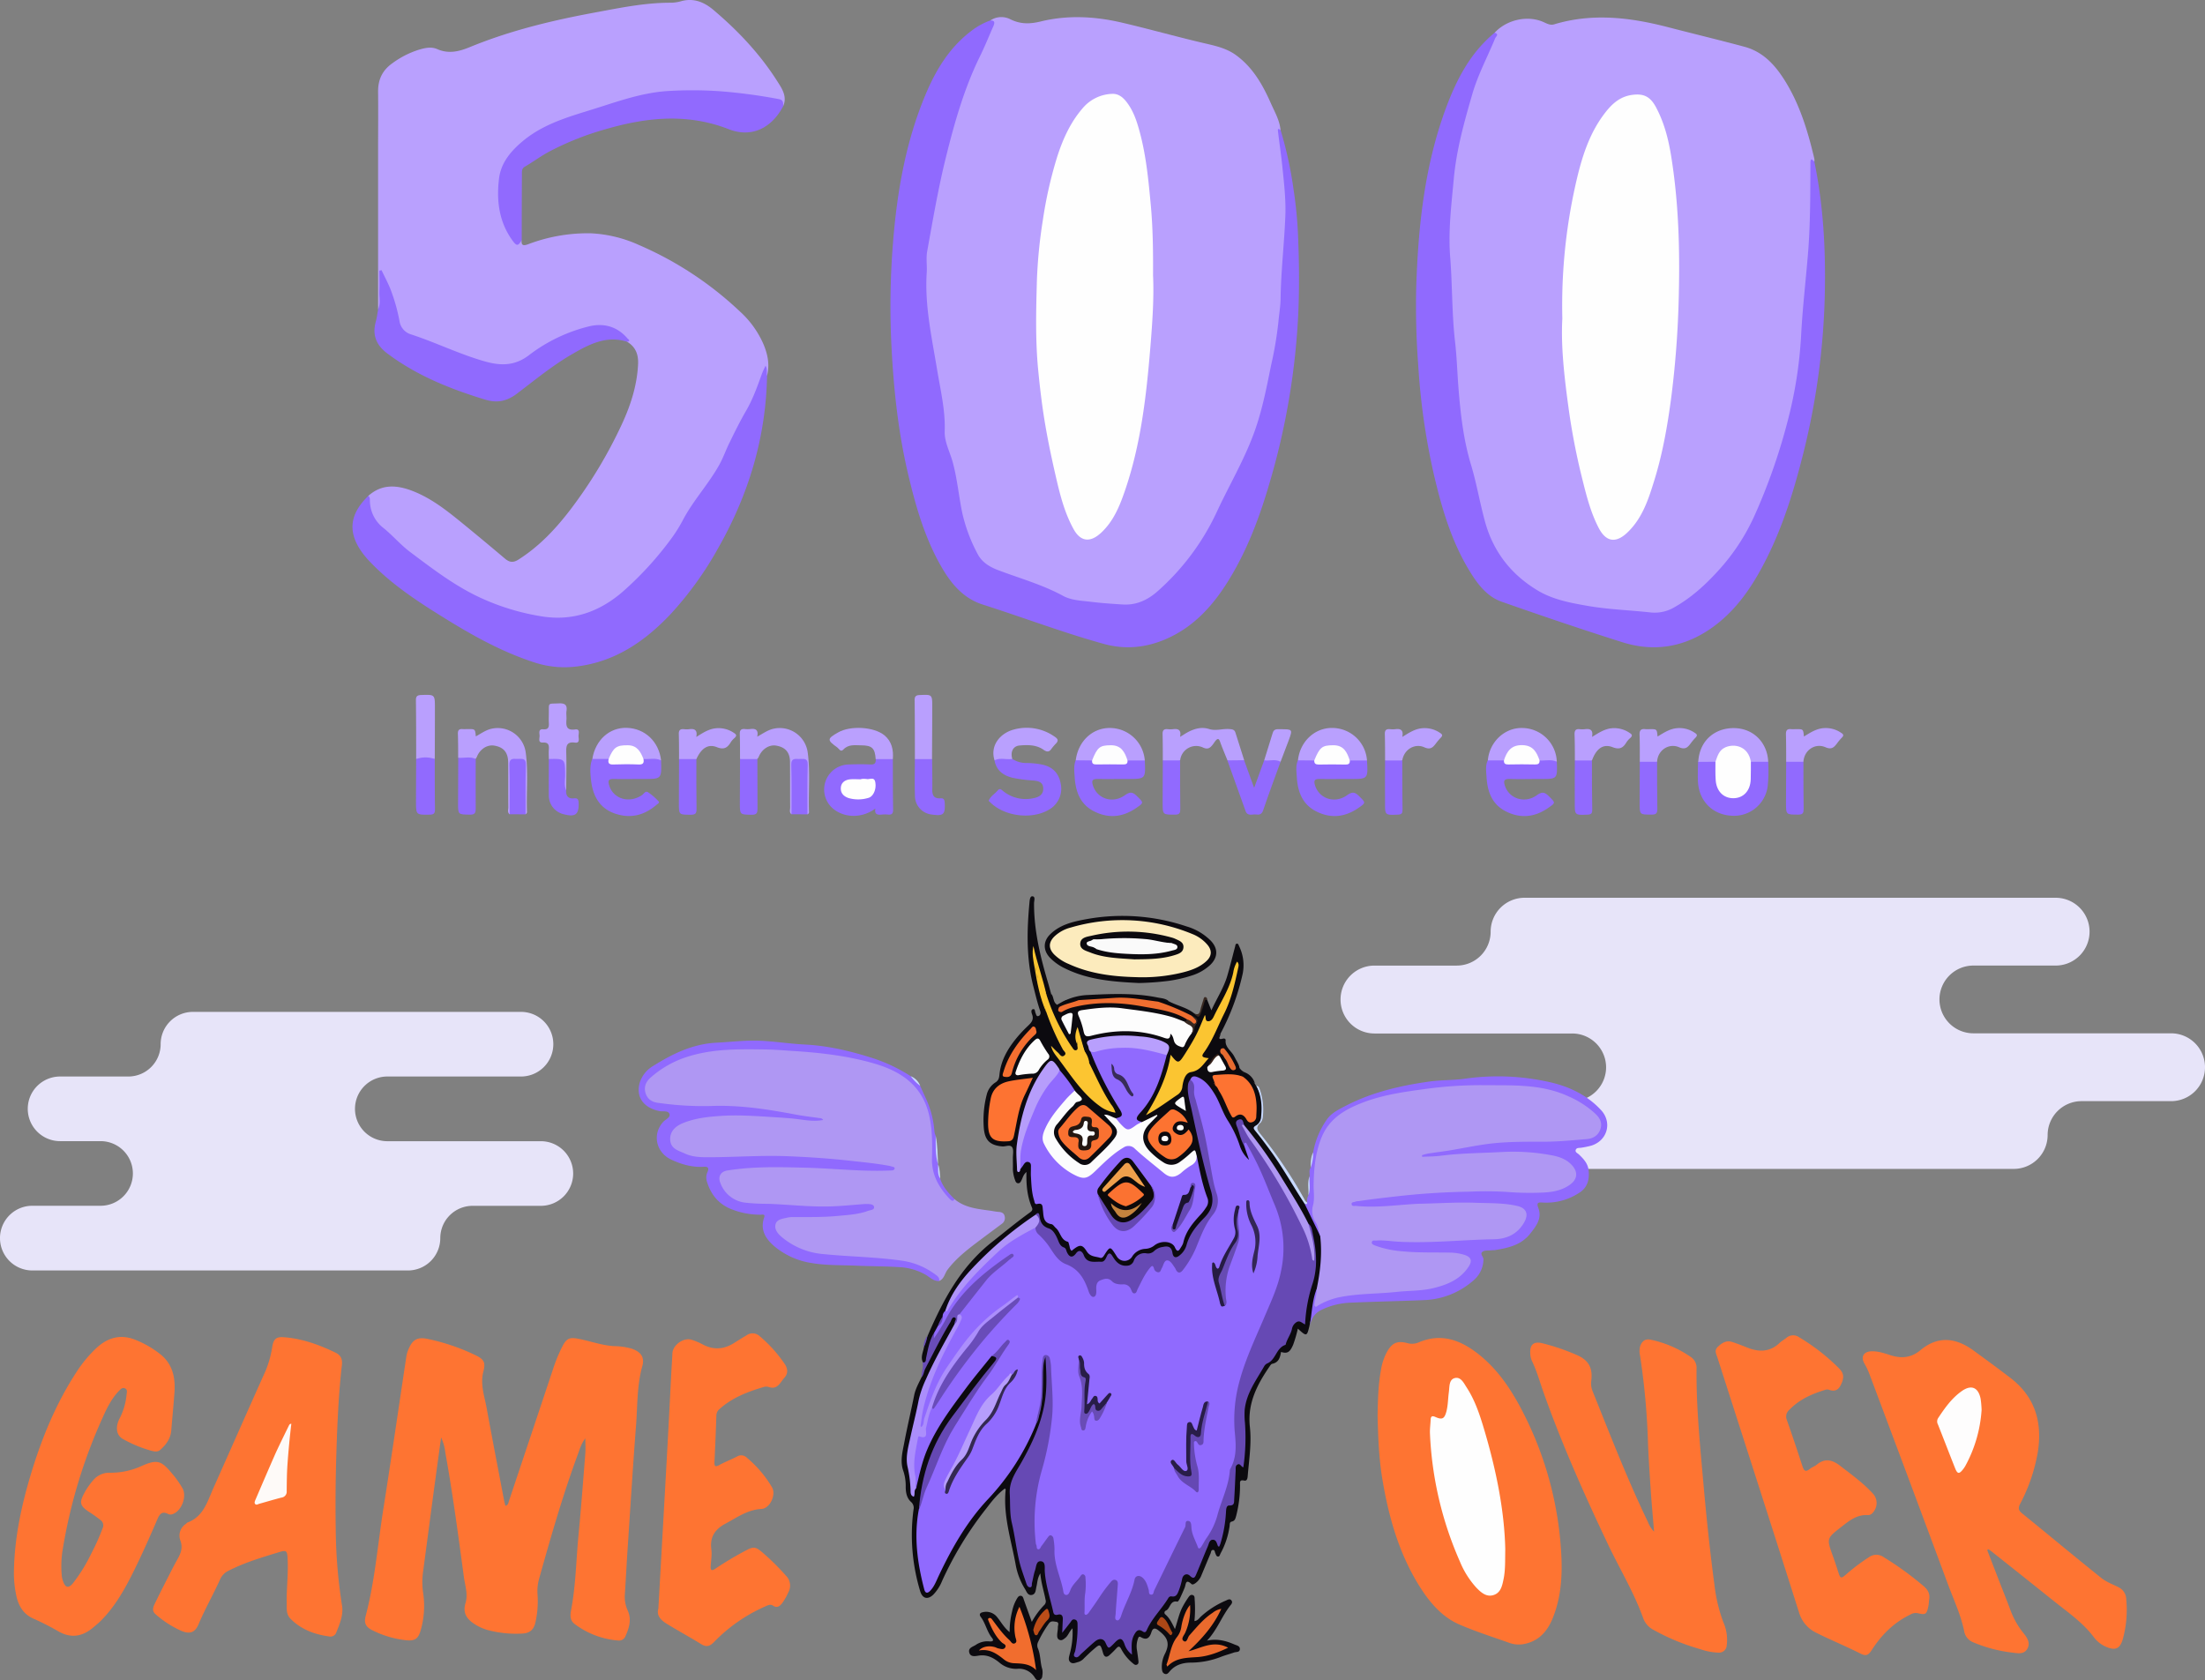 <svg xmlns="http://www.w3.org/2000/svg" viewBox="0 0 1010.09 769.83"><rect x="0" y="0" width="1010.09" height="769.83" fill="#808080" stroke="none"/><defs><style>.cls-1{fill:#e7e4f9;}.cls-2{fill:#b9a0fe;}.cls-3{fill:#fe7432;}.cls-4{fill:#af97f3;}.cls-5{fill:#906afe;}.cls-6{fill:#0c0a0f;}.cls-7{fill:#916afe;}.cls-8{fill:#b99ffe;}.cls-9{fill:#694cb8;}.cls-10{fill:#baa0fe;}.cls-11{fill:#c7d9fe;}.cls-12{fill:#382821;}.cls-13{fill:#fefefe;}.cls-14{fill:#fefdfd;}.cls-15{fill:#fefaf8;}.cls-16{fill:#6649b4;}.cls-17{fill:#fcfcfd;}.cls-18{fill:#fdfdfd;}.cls-19{fill:#fbc531;}.cls-20{fill:#fcc531;}.cls-21{fill:#ab8efc;}.cls-22{fill:#fd7332;}.cls-23{fill:#f16d2e;}.cls-24{fill:#ea6a2d;}.cls-25{fill:#f97131;}.cls-26{fill:#fc7331;}.cls-27{fill:#6548b3;}.cls-28{fill:#b69dfb;}.cls-29{fill:#b89ffd;}.cls-30{fill:#af94f9;}.cls-31{fill:#f06e30;}.cls-32{fill:#f46f30;}.cls-33{fill:#bb4d18;}.cls-34{fill:#e76b30;}.cls-35{fill:#ac4716;}.cls-36{fill:#37231b;}.cls-37{fill:#fcebbd;}.cls-38{fill:#fdfdfe;}.cls-39{fill:#694cb9;}.cls-40{fill:#b69dfc;}.cls-41{fill:#342952;}.cls-42{fill:#291d48;}.cls-43{fill:#261c43;}.cls-44{fill:#281d47;}.cls-45{fill:#694cb6;}.cls-46{fill:#674bb3;}.cls-47{fill:#332656;}.cls-48{fill:#0d090a;}.cls-49{fill:#1b132f;}.cls-50{fill:#382c58;}.cls-51{fill:#251711;}.cls-52{fill:#fb7231;}.cls-53{fill:#f0a04c;}.cls-54{fill:#c5833e;}.cls-55{fill:#fafafa;}</style></defs><title>illustration-500-top-serveurs</title><g id="Calque_2" data-name="Calque 2"><g id="Layer_0_Image" data-name="Layer 0 Image"><path class="cls-1" d="M888.45,457.94h0a15.54,15.54,0,0,1,15.49-15.57h37.74a15.53,15.53,0,0,0,15.53-15.53h0a15.53,15.53,0,0,0-15.53-15.53H698.38a15.53,15.53,0,0,0-15.53,15.53h0a15.54,15.54,0,0,1-15.54,15.54H629.63a15.54,15.54,0,0,0-15.54,15.52v.05h0a15.54,15.54,0,0,0,15.54,15.54H720.2a15.54,15.54,0,0,1,15.54,15.46h0a15.54,15.54,0,0,1-15.54,15.54h-41A15.53,15.53,0,0,0,663.67,520h0a15.53,15.53,0,0,0,15.53,15.53H922.5a15.53,15.53,0,0,0,15.5-15.5h0a15.54,15.54,0,0,1,15.54-15.54h41A15.52,15.52,0,0,0,1010.09,489v-.06h0a15.53,15.53,0,0,0-15.53-15.53H904A15.54,15.54,0,0,1,888.45,457.94Z"/><path class="cls-1" d="M162.62,508h0a14.81,14.81,0,0,1,14.81-14.8h61.24a14.8,14.8,0,0,0,14.8-14.81h0a14.8,14.8,0,0,0-14.8-14.8H88.39a14.8,14.8,0,0,0-14.8,14.8h0a14.81,14.81,0,0,1-14.81,14.81H27.52A14.8,14.8,0,0,0,12.72,508h0a14.8,14.8,0,0,0,14.8,14.81H46.06a14.81,14.81,0,0,1,14.81,14.8h0a14.81,14.81,0,0,1-14.81,14.81H14.81A14.81,14.81,0,0,0,0,567.26H0a14.81,14.81,0,0,0,14.81,14.8H186.88a14.81,14.81,0,0,0,14.81-14.8h0a14.81,14.81,0,0,1,14.8-14.81h31.26a14.81,14.81,0,0,0,14.81-14.81h0a14.81,14.81,0,0,0-14.81-14.8H177.43A14.81,14.81,0,0,1,162.62,508Z"/><path class="cls-2" d="M684.67,15c5.69-6.15,15.51-8.2,22.79-4.71,1.44.69,2.9,1.34,4.46.87C729.58,5.83,747,8,764.41,12.53c11.56,3,23.19,5.79,34.73,8.9,9,2.42,14.64,9.08,19.17,16.62,6.45,10.72,10,22.62,12.83,34.71a5,5,0,0,1,0,1.23c-1.32.71-.9,2-.92,3.05,0,4.45,0,8.9,0,13.34,0,15.83-1.33,31.58-2.92,47.32-.87,8.53-1.08,17.11-2,25.64-2,18.84-6.84,37-13.31,54.73-4.33,11.88-8.86,23.7-16.25,34.08S780,271.62,769,278.1a24,24,0,0,1-14.84,3.19c-10.2-.88-20.39-1.67-30.49-3.39-14.83-2.52-27-9.27-36.2-21.37a46.78,46.78,0,0,1-7.69-16.5c-3.54-13.39-7.26-26.75-9.81-40.38-2.17-11.59-2.55-23.4-3.75-35.11-1.52-14.72-1.47-29.51-2.75-44.23-.83-9.57-.25-19.21.69-28.8.56-5.76.86-11.53,1.82-17.26a210.15,210.15,0,0,1,17.36-55.48A8.87,8.87,0,0,0,684.67,15Z"/><path class="cls-2" d="M453.68,9.36a9,9,0,0,1,9.13-.54c4.66,2.32,9,2.23,14,1,12.33-3,24.78-2.33,37.05.53s24.52,6.32,36.84,9.23c5.44,1.28,10.88,2.31,15.51,5.69,7.71,5.61,12.22,13.57,15.94,22,1.76,4,4.09,7.88,4.46,12.41a1.48,1.48,0,0,0-.46,1.68c2,8,2.33,16.13,3.2,24.24,1.3,12.08-.27,24.11-1.09,36.15-.46,6.69-.83,13.4-1.22,20.09-.6,10.39-3.08,20.43-4.85,30.61-3.45,19.92-10.93,38.3-20.79,55.83-1.92,3.42-3.66,7-5.29,10.53-5.84,12.89-14.94,23.28-25.28,32.63a22.53,22.53,0,0,1-19.15,6c-5.39-.79-10.91-.8-16.34-1.53-3.19-.43-6.43-.92-9.25-2.47-8.78-4.8-18.35-7.55-27.69-10.89-6.58-2.35-11.05-6.47-13.59-13-3-7.65-5.54-15.32-6.38-23.56-.75-7.32-2.84-14.4-5.07-21.4a30.41,30.41,0,0,1-1.58-10c.24-9.2-2.18-18.05-3.79-27-2.06-11.51-3.95-23.06-4.61-34.71a79.91,79.91,0,0,1,.61-17.62c4.27-25.71,9.13-51.31,18.18-75.88,3.15-8.55,7.27-16.68,11-25C453.81,12.74,454.51,11.16,453.68,9.36Z"/><path class="cls-2" d="M168.73,227.18c6.22-5.56,13.1-5,20.25-2.25,9,3.49,16.35,9.49,23.7,15.49q9.33,7.64,18.53,15.42c2,1.71,3.72,2.17,6.28.54,9.47-6,17-14,23.74-22.81a211.66,211.66,0,0,0,23.61-39.15c4.05-8.73,7-17.84,7.46-27.58.21-4.35-1.09-7.91-5-10.25-4.23-5.78-10.84-8.09-18.42-6a78.76,78.76,0,0,0-26.29,13c-6.39,4.79-12.94,5.14-20.21,3-9.63-2.85-18.92-6.59-28.21-10.35-2-.81-4.09-1.45-6.13-2.2a8.71,8.71,0,0,1-5.85-6.64c-1.58-6.74-3.15-13.5-6.44-19.69a2.41,2.41,0,0,0-1.11-1.37c-.07,4.11,0,8.09-.07,12.06,0,1.21.45,2.78-1.37,3.32q0-36,0-72c0-9.2.09-18.4,0-27.6-.07-5.61,1.92-9.89,6.59-13.18a41.41,41.41,0,0,1,11.78-6.06c2.9-.88,5.87-1.64,8.78-.36,5.08,2.23,9.86,1.11,14.66-.85C233.61,14,253,9.34,272.71,5.7,284.05,3.6,295.36,1.25,307,1.25a17.86,17.86,0,0,0,4.89-.66c5.78-1.66,10.63.34,14.89,3.93C338,14,348.08,24.66,356,37.11c2.13,3.35,4.72,7,2.79,11.47a6.72,6.72,0,0,0-4.9-2.8c-10.21-1.55-20.42-2.78-30.76-3.34a117.45,117.45,0,0,0-44.73,6.36c-10,3.39-20.32,5.75-29.67,10.75-7.4,4-13.74,9-17.56,16.89-2.86,5.86-1.81,11.92-1.66,18,.14,5.49,3.05,10,5.58,14.61,1,1.9,2.41,1.34,3.87,1-.23,2.62,1,2.55,3,1.84a76.71,76.71,0,0,1,28.74-5,60.16,60.16,0,0,1,22.07,5.39A158.6,158.6,0,0,1,339,142.75,43.76,43.76,0,0,1,349.87,158c1.85,4.54,2.78,9.22,1.5,14.12-.69-.39-.56-1.21-1.15-2.17-3.86,14.55-13,26.32-18.25,39.93a53.37,53.37,0,0,1-8.06,13.21A143.38,143.38,0,0,0,313,239.62a81.76,81.76,0,0,1-10,14.15c-6.23,6.9-12,14.28-19.5,19.9-7.61,5.75-16.18,9.58-25.89,10.2-3.31.22-6.57-.55-9.87-.79-10.18-.73-19.32-4.64-28.53-8.77-14.86-6.68-27.11-16.94-39.3-27.33-1.79-1.52-3.3-3.39-5.15-4.9C170,238.22,168.35,233.11,168.73,227.18Z"/><path class="cls-3" d="M231.51,689.9c1.37-.41,1.35-1.36,1.59-2.09q10.22-30.49,20.39-61a70,70,0,0,1,4.06-9.82c1.94-3.78,3.28-4.43,7.4-3.63,5.43,1.06,10.67,3,16.25,3.37a30.18,30.18,0,0,1,8.33,1.21c4,1.42,5.86,3.86,4.72,7.92-2.53,9-2.18,18.19-2.89,27.3-1.45,18.83-2.61,37.69-3.86,56.54-.46,6.88-.81,13.78-1.25,20.66a15.11,15.11,0,0,0,1.27,7.44c1.91,4.11.7,8-1,11.8a3.15,3.15,0,0,1-3.29,2,38.08,38.08,0,0,1-20.07-7.63c-2-1.52-2-3.8-1.6-6,2.21-11.46,2.34-23.11,3.45-34.67,1.19-12.47,2.14-25,3.12-37.45.17-2.13,0-4.27,0-6.85-1.86,2.38-2.54,4.91-3.42,7.3-6.9,18.68-12.38,37.81-17.75,57a20.74,20.74,0,0,0-.71,7.28,44.22,44.22,0,0,1-.92,12.46c-.77,3.72-2.66,5.26-6.41,5.39a50.69,50.69,0,0,1-15.65-1.67,22,22,0,0,1-5.7-2.58c-3.62-2.27-5.73-5.11-4.32-9.75,1.21-4-.2-8-.74-11.87-2.58-19.07-5.09-38.15-8.52-57.09a21.67,21.67,0,0,0-1.93-6.89c-.88,6.43-1.67,12.13-2.43,17.83-2,14.57-3.86,29.15-5.83,43.72a34.38,34.38,0,0,0,.05,9.77,40,40,0,0,1-1.22,17.26c-1,3.53-2.62,4.66-6.19,4.35A45.05,45.05,0,0,1,170.77,747c-3.15-1.5-4.13-3.34-3.27-6.61,4.19-15.87,5.48-32.21,8-48.34,3.69-23.39,7.07-46.84,10.6-70.26a14.41,14.41,0,0,1,.93-3.4c1.95-4.73,4.15-6,9.14-4.91a95.93,95.93,0,0,1,21.61,7.38c4,1.94,4.72,3.32,3.63,7.6-1.48,5.78.52,11.16,1.52,16.65,2.56,14,5.27,28,7.93,42C231,688,231.27,688.87,231.51,689.9Z"/><path class="cls-4" d="M437.25,549.37c4.84,4.08,10.85,4.51,16.72,5.35,1.16.17,2.31.43,3.48.5s2.37.45,2.72,1.79a3.22,3.22,0,0,1-1.19,3.64c-3.18,2.38-6.38,4.74-9.55,7.13-5.57,4.18-11.15,8.34-15.41,14-1.28,1.69-1.49,4.19-3.79,5.09a28.46,28.46,0,0,0-14.29-8c-5.87-1.43-11.88-1.53-17.84-2-7.78-.61-15.59-.9-23.34-1.87a31.44,31.44,0,0,1-16.53-7.18c-2.18-1.83-4.44-4-3.58-7.13s4-3.54,6.67-3.84c4.34-.49,8.72-.09,13.08-.2A139.51,139.51,0,0,0,393.1,555a17.76,17.76,0,0,0,5.43-1.74c-.63-1.08-1.51-.84-2.25-.76a162.93,162.93,0,0,1-27.48.76c-9.23-.65-18.51-.55-27.71-1.64-5.35-.63-9-3.64-11.4-8.28-2.08-4.05-.52-7.09,3.95-8.13,5.17-1.2,10.48-1.25,15.71-1.37,14.62-.34,29.22.34,43.8,1.43,4.71.35,9.44.06,14.18,0a39.46,39.46,0,0,0-9.66-1.84c-9.57-1-19.15-1.88-28.76-2.48-9.45-.59-18.89-.36-28.33-.37-5.34,0-10.69.77-16.05.46-5.08-.29-10.15-.61-14.62-3.59-4.65-3.1-5.09-7.9-.81-11.52,3.09-2.61,7-3.56,10.79-4.24,9.26-1.65,18.59-1.63,28-1,6.24.42,12.5.71,18.74,1.28,2.34.21,4.65.79,6.56.63-9.8-1-19.86-3.29-30.07-4.61a42.77,42.77,0,0,0-6-.37,294.1,294.1,0,0,1-32.92-1.11,27.36,27.36,0,0,1-3.5-.53c-6.1-1.48-8-8-3.53-12.42a38.45,38.45,0,0,1,14.17-9A78.15,78.15,0,0,1,334,480.2a262,262,0,0,1,52.88,3,75.93,75.93,0,0,1,25.57,8.18c6.85,3.76,10.65,9.58,12.95,16.74a49.14,49.14,0,0,1,2.42,14.42c0,3,0,6,0,9,0,6.9,3.18,12.34,7.73,17.18A1.86,1.86,0,0,0,437.25,549.37Z"/><path class="cls-3" d="M910.3,710.13q2.73,7.07,5.47,14.13c1.68,4.32,3.4,8.62,5.05,13a36.93,36.93,0,0,0,5.9,10.67c1.71,2.09,3.57,4.61,2,7.42s-4.51,2.06-7,1.78a65.58,65.58,0,0,1-17.86-4.73,6.75,6.75,0,0,1-4.13-5.28C898.2,739.77,895,733,892.4,726q-17.82-48-35.86-96a32.77,32.77,0,0,0-2.4-5.17c-1.85-3.14-.5-5.61,3.15-5.74,3.05-.11,5.94.91,8.77,1.81,5.07,1.61,9.49,1.16,13.72-2.36,8.19-6.81,16.4-5.47,24,0,5.8,4.22,11.6,8.45,17.28,12.83,11.25,8.67,14.59,20.3,12.44,33.92A79.57,79.57,0,0,1,925.4,689c-1,1.92-.75,3,.9,4.35,12.12,9.84,24.12,19.84,36.31,29.61,2.29,1.83,5.21,2.89,7.88,4.24a6.25,6.25,0,0,1,3.52,5.46A50.76,50.76,0,0,1,972.43,751c-1.31,4.4-3.37,5.29-7.6,3.51a13.86,13.86,0,0,1-5.72-4.51c-5-6.64-11.77-11.28-18.14-16.38q-14.36-11.49-28.77-22.91c-.41-.33-.86-.61-1.29-.91Z"/><path class="cls-5" d="M453.68,9.36c2.17,0,2,1.14,1.38,2.62-2.05,4.62-3.93,9.32-6.16,13.85C441.66,40.55,437.24,56.22,433.33,72c-3.54,14.26-6,28.76-8.61,43.23-.55,3.12,0,6.41-.19,9.6-1,15,2.29,29.62,4.71,44.31,1.54,9.41,3.86,18.73,3.52,28.44-.17,4.86,2.34,9.35,3.63,14,2.11,7.66,2.79,15.58,4.39,23.32a74.89,74.89,0,0,0,7,18.79c2,3.92,5.59,6.06,9.51,7.54C467.24,265,477.52,267.84,487,273c3.84,2.08,8.34,2.18,12.62,2.7,4.9.6,9.83.95,14.76,1.25,6.37.39,11.7-2.24,16.25-6.38a110.87,110.87,0,0,0,26.64-35.75c5.49-11.89,12.19-23.19,16.83-35.52,3.92-10.4,6-21.2,8.18-32a169.09,169.09,0,0,0,3.34-19.76c.3-3.48.93-7,1-10.43.16-12.69,1.67-25.29,2.18-38,.3-7.61-.58-15-1.33-22.4-.55-5.42-1.35-10.81-2-16.21-.1-.82-.35-2.22,1.18-.81a177.24,177.24,0,0,1,5.92,27.14,192.9,192.9,0,0,1,2.07,21.57c.48,11.36.6,22.73.14,34.09a328.41,328.41,0,0,1-13.08,78.34c-4.7,16.24-10.59,32-19.7,46.35-6.17,9.71-13.66,18.19-24,23.72s-21.22,7.19-32.41,4.09c-18.72-5.18-36.89-12.11-55.38-18-9.13-2.91-14.65-9.77-19.14-17.62-7.57-13.23-11.68-27.74-15.14-42.46-4.5-19.17-6.55-38.64-7.56-58.28a362.57,362.57,0,0,1,.68-47.08c1.85-23.48,5.8-46.52,15-68.38,4.67-11.07,10.76-21.2,20.5-28.69A31.84,31.84,0,0,1,453.68,9.36Z"/><path class="cls-3" d="M631.06,648.61c.14-7.3.28-14.29,1.59-21.19a25.74,25.74,0,0,1,2.8-8.22c2.31-4,4.66-5,9.07-3.9a7.8,7.8,0,0,0,5.31-.26c10.43-4.49,19.34-1.07,27.55,5.44s14.07,14.93,18.94,24a160.74,160.74,0,0,1,18.78,65.77c.71,10.51.24,20.92-3.7,30.83-2.25,5.67-5.83,10.28-12.19,11.88a12.8,12.8,0,0,1-7.53-.19c-7.79-2.77-15.7-5.27-23.27-8.56s-13.12-9.63-17.6-16.6c-9.75-15.19-14.58-32.15-17.53-49.75C631.63,668.1,631.3,658.21,631.06,648.61Z"/><path class="cls-3" d="M131.33,731.37c.17-5.81.73-11.62.42-17.44-.19-3.51-.61-3.82-3.92-2.81-7.91,2.41-15.84,4.76-23.24,8.56a7.87,7.87,0,0,0-3.8,4c-3.09,6.87-6.86,13.41-9.79,20.38-1.64,3.91-4,4.74-7.9,3.12a45.51,45.51,0,0,1-11.86-7.65c-1.73-1.46-1.11-3.2-.37-4.73,2.57-5.31,5.27-10.56,7.95-15.82.78-1.54,1.61-3.06,2.45-4.56,1.52-2.73,2.62-5.29,1.33-8.7a6.39,6.39,0,0,1,2.49-7.51c.29-.22.52-.57.84-.69,7.3-2.72,9.08-9.61,11.81-15.73,8-17.92,15.89-35.88,23.94-53.78a48.2,48.2,0,0,0,3.08-11.24c.63-3.38,1.83-4.37,5.2-4.13,8.38.61,16.12,3.41,23.6,7,2.43,1.18,3.4,2.8,3.05,5.85-1.44,12.45-2,25-2.43,37.52s-.59,25.07-.38,37.61a237.38,237.38,0,0,0,2.88,35c.72,4.28-1.13,8.57-2.76,12.61a2.85,2.85,0,0,1-3.26,1.48c-6.62-.92-12.65-3.14-17.51-8-2.33-2.32-1.71-5.2-1.82-8C131.3,733,131.33,732.18,131.33,731.37Z"/><path class="cls-3" d="M757.72,701.74c-.51-6.22-1-11.63-1.4-17-.53-7.88-1.08-15.76-1.39-23.65a330.45,330.45,0,0,0-3.65-40.11,8.36,8.36,0,0,1,.1-4.3c.81-2.29,2.37-3.45,4.82-2.89a50.5,50.5,0,0,1,18.16,7.79,6,6,0,0,1,2.82,5.44c-.18,17.28,1.53,34.46,3.05,51.65,1.39,15.73,3,31.44,5.1,47.1a73.31,73.31,0,0,0,4.11,17.44A19.72,19.72,0,0,1,791,753.82a3.52,3.52,0,0,1-3.89,3.32,27.94,27.94,0,0,1-8.26-1.59,99.54,99.54,0,0,1-21.36-8.81,9.79,9.79,0,0,1-4.67-5.14c-4.26-12-10.93-22.92-16.37-34.39-10.67-22.5-20.81-45.21-29.16-68.68-1.8-5-3.18-10.22-5.55-15.06A9.28,9.28,0,0,1,701,620c-.23-4,1.62-5.55,5.51-4.59a97.48,97.48,0,0,1,16,5.47c5.15,2.26,7.14,5.8,6.46,11.54a9.53,9.53,0,0,0,.52,4.8c8.11,20.13,15.92,40.39,25.38,60A13.43,13.43,0,0,0,757.72,701.74Z"/><path class="cls-3" d="M6.4,719c.35-14.82,3.42-29.16,7.66-43.31,5.06-16.87,11.67-33,21.43-47.78a58.4,58.4,0,0,1,8.56-10.2c5.34-5,11.29-6.65,18.25-3.76a45.52,45.52,0,0,1,11.24,6.56c5.58,4.52,6.85,10.68,6.38,17.41-.4,5.79-1,11.58-1.45,17.37-.3,3.8-2.37,6.6-5.1,9-1.15,1-2.61.74-3.92.4a58.4,58.4,0,0,1-13.07-5.37c-3.51-1.92-3.41-6.13-1.48-9.67A30,30,0,0,0,58,638.77c.13-1,.46-2.12-.7-2.66s-1.9.21-2.63.95c-3.38,3.43-5.52,7.65-7.46,12a239.44,239.44,0,0,0-18.65,61.87,47,47,0,0,0-.27,10.87,10.5,10.5,0,0,0,.6,2.65c1.09,3.06,2.52,3.34,4.57.85a75.68,75.68,0,0,0,8.41-13.65A100.16,100.16,0,0,0,47,700.17a3,3,0,0,0-1-3.8,67.76,67.76,0,0,0-5.79-4.07c-3.51-2.54-3.85-3.94-1.83-7.8a31.55,31.55,0,0,1,4.27-6.29,9.58,9.58,0,0,1,7.69-3.48,34,34,0,0,0,14.77-3.2c6.91-3,8.8-2.33,13.59,3.43a44.53,44.53,0,0,1,4.89,6.86c2.07,3.75-.26,10.15-4.26,11.78a2.7,2.7,0,0,1-2.37,0c-2.57-1.35-3.78-.06-4.76,2.2-3.77,8.76-7.63,17.49-11.93,26-3.83,7.55-8.12,14.82-14.18,20.86-1,1-2.17,1.93-3.27,2.87-5.13,4.39-10.51,5.24-16.52,1.61a120.46,120.46,0,0,0-11.17-5.65c-4.36-2-6.52-5.6-7.56-10A49.16,49.16,0,0,1,6.4,719Z"/><path class="cls-5" d="M684.67,15c2.25.65.54,1.81.23,2.58-3.49,8.49-7.87,16.64-10.43,25.47-3.69,12.73-7.28,25.5-8.5,38.82-1.1,12-2.62,24.06-1.64,36.09,1,12.84.74,25.72,2.21,38.54.78,6.73,1,13.55,1.5,20.32.94,12.19,2.28,24.39,5.83,36.16,2.56,8.49,4,17.22,6.34,25.77,3.77,14,12.1,24.57,24.33,31.86,6.94,4.13,15,5.64,22.94,7,9.55,1.66,19.22,1.92,28.82,3A17.76,17.76,0,0,0,767,278.23c7.79-4.41,14.29-10.33,20.32-17A95.42,95.42,0,0,0,803.83,236a272.22,272.22,0,0,0,14.94-42.56,196.65,196.65,0,0,0,6.31-39.84c.64-12.42,2.11-24.79,3.13-37.19,1.11-13.51,1.06-27,1.12-40.52,0-.52,0-1,0-1.55.19-2.47,1.12-.69,1.81-.31,4.09,19.84,5.21,39.93,4.8,60.12A329.94,329.94,0,0,1,826,208c-4.15,16.47-9.1,32.65-16.74,47.87-6.16,12.29-13.63,23.66-25.11,31.78-12.56,8.88-26.38,11.19-41,6.57-18.51-5.85-36.91-12.1-55.24-18.54-6.93-2.43-11.22-8.32-14.89-14.38-8.36-13.78-12.74-29.09-16.34-44.63a310.4,310.4,0,0,1-7-49.33,362.69,362.69,0,0,1-.9-36.26c.89-26.93,3.68-53.59,12.74-79.22C666.53,37.83,672.89,24.71,684.67,15Z"/><path class="cls-3" d="M883.75,732.69c-.14,1.17-.19,2.37-.44,3.51-.78,3.44-1.28,3.73-4.78,2.88a4.83,4.83,0,0,0-3.39.61c-7.6,3.67-13.33,9.41-17.8,16.41-1.5,2.34-2.67,2.71-5.17,1.44-6.56-3.32-13.39-6.1-20-9.41a15,15,0,0,1-8.1-9.54c-12.34-39-24.9-77.87-37.39-116.79-.5-1.58-1.49-3.12.24-4.75,1.9-1.81,3.88-3.09,6.56-2.23,2.33.75,4.62,1.65,6.9,2.56,5.4,2.17,10.43,2.09,14.9-2.17.92-.87,2.06-1.48,3.05-2.28a4.71,4.71,0,0,1,5.83-.27,92.33,92.33,0,0,1,18.42,14.39c2.22,2.27,2.25,4.38.56,7.69-1.25,2.43-3.06,2.83-5.46,1.94a2.57,2.57,0,0,0-1.59.09c-6.15,1.86-11.9,4.42-16.45,9.18a4,4,0,0,0-1.1,4.62c2.48,7,4.83,14.1,7.15,21.18.65,2,1.39,2.87,3.35,1.25,1-.8,2.26-1.2,3.24-2,3.81-3.12,7.2-2.15,10.75.61,5.1,3.95,10.35,7.71,14.75,12.48a6.37,6.37,0,0,1,1,7.75c-.71,1.21-1.65,2.37-3.16,2.29-5-.28-8.52,2.59-12.12,5.41-6.77,5.3-6.78,5.26-3.89,13.32.83,2.31,1.61,4.63,2.36,7,1.13,3.54,1.28,3.6,4.15,1.08a87.17,87.17,0,0,1,10-7.49,5.76,5.76,0,0,1,6.84,0,143.26,143.26,0,0,1,18.07,13.09C883,728.16,884.2,730.05,883.75,732.69Z"/><path class="cls-6" d="M535.47,458.76c3.76,2,8.08,2.78,11.51,5.47,1.59,1.33,2.61,1.22,3.16-1,.39-1.63,1.17-3.17,1.5-4.83.27-1.32.84-.8,1.4-.22l1.88,4.71c2.54-5.6,5.71-10.37,7.31-15.88,1.3-4.43,2.39-8.93,3.58-13.4.13-.5.11-1.19.77-1.27s.79.58,1,1.06a19.79,19.79,0,0,1,1.63,12.95,107.6,107.6,0,0,1-10.11,27.2,3,3,0,0,0-.87,1.89,6.62,6.62,0,0,1-.44,2.06c.93-.51,2-1.69,2.81-.65s.38,2.57-.48,3.73a3,3,0,0,0-.25,2.32,1.11,1.11,0,0,1-.65,1.17,2.15,2.15,0,0,1-1.07-.07c-2.39.5-2.9,2.78-4.13,4.36a7.12,7.12,0,0,1-.6.94c-2,2.57-2.07,2.71.87,4.16,1.64.8,1.72,2.67,3.06,3.58,2.38,2.92,3.81,6.36,5.33,9.75a22.1,22.1,0,0,0,1.37,3c.48.76,1.1,1.3,2,.85,2.36-1.14,3.92,0,5.45,1.68s2.91,1.27,3.11-.95c.59-6.78.34-13.38-6.08-17.81-1.82-1.18-3.88-1.26-6-1.32-1,0-2.39.15-2.46-1s1.38-1.18,2.32-1.41a4.65,4.65,0,0,1,1.34-.07,4,4,0,0,1,.77.11c1.27.93,2-.84,3.2-.59h0c.24.87.43,1.79,1.47,2.06,2.75.74,4.18,2.91,5.61,5.09l.68,1.13c3,4.68,3.3,9.78,2.28,15.07a6,6,0,0,1-2.15,3.37c-.72.64-1,1.23-.25,2.06,6.65,7.69,12.09,16.22,17.46,24.81,1.77,2.84,3.43,5.75,5.25,8.55a131.52,131.52,0,0,1,7.27,15.37,60.29,60.29,0,0,1-1.59,23.91,12.74,12.74,0,0,0-1.14,4.18c-.3,4.35-1.86,8.41-2.75,12.63-1.15,4.84-1.31,4.89-5.3,1.21a63,63,0,0,1-2.12,7.28c-1.54,3.66-2.73,4.24-5.59,3.4-.42,2.49-1,4.82-4.06,5.43-.5.1-.93.84-1.28,1.35-5.69,8.31-10.11,16.9-8.93,27.58.83,7.5-.39,15-1,22.56-.09,1.08-.34,2.28-1.63,2-2.3-.54-1.84,1-1.88,2.16a56.18,56.18,0,0,1-1.77,14c-.34,1.15-.52,2.31-2,2.62-1.09.22-.9,1.21-1,2a36.46,36.46,0,0,1-4.16,12.61c-.29.55-.4,1.41-1.1,1.42-.86,0-1-.9-1.3-1.56s-.21-1.44-1-1.47c-1,0-.9,1-1.16,1.59-1.42,3.34-2.8,6.71-4.21,10.06a7.83,7.83,0,0,1-2.79,3.61c-.55.37-1.26.81-1.76.35-2.77-2.56-2.52.21-3.11,1.67-.68,1.68-1.43,3.34-2.21,5-.27.55-.87,1.48-1.13,1.42-3.47-.75-3.18,3.25-5.33,4.13a1,1,0,0,0-.28,1.64c2,1.66,3.09,3.92,4.49,6.79,1.3-3.94,1.94-7.32,3.57-10.31a42.25,42.25,0,0,1,2.55-4.17c.44-.63,1-1.43,2-1.11s.86,1.24.92,2.06a58.1,58.1,0,0,1-.11,9.86c1.55-.18,2.14-1.32,3-2.09a40.16,40.16,0,0,1,11.42-7.31c.78-.35,1.78-1,2.51-.08s0,1.75-.58,2.44c-3.87,5-6,11.17-10.59,16,4.5-1,8.54,0,12.47,1.72,1.06.46,2.57.65,2.59,2.07,0,1.67-1.69,1.29-2.71,1.66-1.88.66-3.82,1.17-5.68,1.87a38,38,0,0,1-13.81,2.75c-3.87,0-7.37.94-10,4.07-.57.68-1.19,1.51-2.27,1.06s-1.18-1.47-1.28-2.51a13.09,13.09,0,0,1,1.51-6.83,14.28,14.28,0,0,0,.87-2.26c1.1-4-1.32-6.21-4-8.34-1.48-1.17-2.53-1.12-3.16.89-.77,2.43-2.06,3.9-4.82,2.26-1.07-.63-1.21.44-1.44,1a10.34,10.34,0,0,0-.28,5.38c.2,1.53.44,3.05.6,4.58.07.63.05,1.31-.69,1.63s-1.19-.06-1.71-.48a21.23,21.23,0,0,1-5.5-6.68c-.64-1.24-1.19-1.43-2.16-.37s-2,2.08-3.09,3.07c-1.47,1.37-2.51,1.05-3.08-.91-1.25-4.27-1.27-4.29-4.64-1.36-1.37,1.19-2.67,2.47-4,3.75a5.75,5.75,0,0,1-2.69,1.77c-1.21.28-2.52,1.06-3.64.08s-.61-2.34-.32-3.58A36.89,36.89,0,0,0,491.31,746c-1.56,1.54-1.95,3.35-3.3,4.4-.8.62-1.57,1.36-2.66.9s-1.11-1.57-1.05-2.58.34-2.17.3-3.25c0-.85.75-2.23-.77-2.43-1.12-.15-2.4-.64-3.39.82a52.69,52.69,0,0,0-4.93,8.47,3.57,3.57,0,0,0-.05,2.9c1.28,3,1,6.42,2,9.54a7.88,7.88,0,0,1,0,3,2,2,0,0,1-1.5,2c-1,.22-1.49-.51-1.94-1.2a8.41,8.41,0,0,0-8.08-4,11.77,11.77,0,0,1-8.06-2.8c-2.73-2.24-5.63-3.81-9.44-3.27-1.5.21-3.86.85-4.44-1.41s1.84-2.64,3.14-3.58a9.37,9.37,0,0,1,6.25-1.49c1.45.09,2-.43,1-1.67-2.31-2.87-2.91-6.64-5.12-9.57-.82-1.08-.39-1.9.93-2.14a6.35,6.35,0,0,1,6.57,2.23c1.77,2.15,3.05,4.71,5.73,6.89a39.62,39.62,0,0,1,1.17-9.65,18.5,18.5,0,0,1,2.12-5.58c.43-.69.85-1.5,1.82-1.42s1.13,1,1.4,1.77c1.13,3.23,2.31,6.45,3.65,10.18a35.53,35.53,0,0,1,5.87-7.91,2.35,2.35,0,0,0,.41-2.31c-.71-3.81-2-7.51-2.37-12-1.39,2.22-1.33,4.24-1.79,6.11-.35,1.46-.27,3.42-2.11,3.77s-2.41-1.54-3.1-2.67a31.8,31.8,0,0,1-4.24-10.87c-2.05-11.48-5.88-22.74-4.64-34.66,0-.13-.14-.28-.31-.59-3.43,2.48-6,5.84-8.48,9.06a160.38,160.38,0,0,0-20.27,33.17,20.05,20.05,0,0,1-4.07,6.4c-2.53,2.44-4.93,1.9-6-1.45a88.9,88.9,0,0,1-3.09-37.46,3.58,3.58,0,0,0-1.17-3.58c-2-1.83-2.4-4.43-2.4-7a21.36,21.36,0,0,0-1.12-7.23c-1.53-4.35-.34-8.67.46-12.91,1.37-7.27,3.1-14.47,4.54-21.72.61-3,2.14-5.62,3.43-8.34,1.75-6.11,4.78-11.65,7.76-17.21,1.49-2.79,3.32-5.39,4.74-8.23a6.18,6.18,0,0,1,1.23-1.77c.48-.44,1-.86,1.69-.61.87.32.84,1.09.73,1.82a16.59,16.59,0,0,1-.39,1.86,29.73,29.73,0,0,1-2.66,5.36A218.77,218.77,0,0,0,424,634.2a43.35,43.35,0,0,0-2.89,9.34c-1.45,7-3.24,14-4.47,21.05a20.75,20.75,0,0,0,.56,10.49c.82,2.37.72,4.83.76,7.28,0,.09-.32,1.15.43.29a2.22,2.22,0,0,0,.23-.49,17.24,17.24,0,0,0,1.46-5.22c1.74-9.54,5.88-18.05,11.07-26.12A242.46,242.46,0,0,1,448.78,627a33.38,33.38,0,0,0,2.68-3.77,4.89,4.89,0,0,1,2.79-2.45c2.8.46,3.34,1.71,1.5,4-2.31,2.8-4.5,5.68-6.77,8.51-6.3,7.86-12.5,15.82-17.64,24.47s-7.81,18.09-9,28a55.9,55.9,0,0,0-.7,5.92,73.73,73.73,0,0,0,.91,29.18,45.57,45.57,0,0,0,1.33,6.11c.59,1.64,1.49,1.74,2.52.42a27.48,27.48,0,0,0,2.94-5.51c6.24-13.08,13.36-25.66,23.31-36.28A112.33,112.33,0,0,0,474,652a35.71,35.71,0,0,0,2.92-14.28c.15-4.62,0-9.25.61-13.86a5.67,5.67,0,0,1,.3-1.59c.23-.52.55-1,1.17-1s.78.64.94,1.15a2.39,2.39,0,0,1,.12.8c.18,11.19.1,22.24-4.54,32.88A216.47,216.47,0,0,1,465,676.69c-2,3.56-1.92,7.68-1.6,11.42a155.25,155.25,0,0,0,6.71,34.65c.33,1,.45,2.14,1.49,2.84.83-.77.67-1.84.94-2.75.49-1.66.79-3.37,1.39-5s1.14-3.37,3.21-3.09,2.24,2.16,2.23,3.63c-.06,6,2.2,11.56,3.23,17.34.32,1.8.87,3.3,3.15,3.43,1.24.06,1.77,1.14,1.92,2.32a21.61,21.61,0,0,1,0,4.16c.94-1.16,1.59-2.16,2.38-3s1.48-1.43,2.6-1.11,1.58,1.43,1.63,2.56a44.7,44.7,0,0,1-.68,11.66,2.74,2.74,0,0,0,0,2c1,0,1.49-.78,2.07-1.38a51.85,51.85,0,0,1,5.59-4.78c2.41-1.83,4.33-1.52,5.92,1,.76,1.19,1.33,1.33,2.28.39a17.2,17.2,0,0,1,1.6-1.48c2-1.48,3.49-1.17,4.7,1,.66,1.17,1,2.55,2.18,3.65,0-2.43-.14-4.72.92-6.81.9-1.78,2-3.35,4.36-2.9a1.76,1.76,0,0,0,2-1,128.08,128.08,0,0,1,9.11-12.85c.39-.5.72-1.2,1.33-1.32,3.76-.7,4.19-3.81,5-6.69.09-.35.17-.71.25-1.06.5-2.13,2-3,3.87-2.25s2.63-.11,3.32-1.61c1.2-2.65,2.21-5.37,3.31-8.07.48-1.18.9-2.38,1.44-3.53,1.6-3.41,2.74-3.7,5.66-1.38,1.66-4.41,2-9,2.49-13.6.21-1.84.64-3.34,2.52-4.15,1.45-.62,1.31-2,1.34-3.3.09-3.9-.17-7.81.51-11.69.32-1.78.39-3.56,2.93-3.32,1,.09.87-.71.95-1.32a78.59,78.59,0,0,0,.29-17.94,28,28,0,0,1,3.17-15.5c1.26-2.49,2.79-4.88,4.1-7.37a16,16,0,0,1,3.85-4.9c2-1.64,3.91-3.2,4.79-5.78.51-1.51,2.46-1.73,3.25-3.19a56.7,56.7,0,0,0,2.62-6c.88-2.2,2-4.19,5-3.42,1.11.29,1.13-.58,1.23-1.3a142.71,142.71,0,0,1,4.39-20.74c1.26-4.33.56-8.68-.3-12.93-.6-3-.45-6.21-2.39-8.84-3-5-5.36-10.26-8.56-15.11-5.24-7.93-10-16.16-15.76-23.74-1.75-2.3-4-4.16-5.42-6.76-.44-.7-.49-2.12-1.72-1.59s-.48,1.6-.18,2.42a83.08,83.08,0,0,0,2.94,8.18c.58,1.52,1.25,3,1.76,4.57.21.66.57,1.55-.27,1.94s-1.33-.36-1.78-.92a18.21,18.21,0,0,1-3-5.46c-2.93-8.43-8.06-15.79-11.68-23.89a15.36,15.36,0,0,0-5.67-6.12c-1.35-.91-2.82-1.41-4,.34-1.48,3.3-.89,6.66,0,9.87,1.44,5.08,2.05,10.34,3.45,15.42,2.37,8.57,3.61,17.42,6.43,25.88,1.39,4.16.35,7.68-2.35,10.87-1.17,1.39-2.29,2.83-3.55,4.13a22.73,22.73,0,0,0-5.36,9,10.29,10.29,0,0,1-3.63,5.33c-1.78,1.32-3.25,1-4.2-1-1.54-3.1-3.37-3.71-6.39-1.67a10.68,10.68,0,0,1-6,2.1c-1.92,0-3.06,1.31-4.08,2.8a5.85,5.85,0,0,1-9.89-.15c-1.54-2.3-1.54-2.3-3.42-.39-2.43,2.48-8.19,2.09-10.12-.83-1.24-1.87-2.22-2.62-4.21-.78-1.48,1.37-3,.35-3.86-1.07-1.69-2.66-4.13-4.74-5.48-7.7a8.13,8.13,0,0,0-4.45-4.22,4.25,4.25,0,0,1-2.76-3.75c-.08-.79-.06-1.7-1.17-1.86-4.57,3.14-9.26,6.09-13.35,9.82-3.83,3.48-7.8,6.8-11.58,10.32a68.48,68.48,0,0,0-16.32,23.2,16,16,0,0,0-1.17,2.76c-.71,1.48-1.46,2.95-2.16,4.44-.55,1-1.09,2.09-1.7,3.11-1.86,3.54-2.65,7.4-3.5,11.26-.22,1,0,3.16-2.32,2-1.16-2.4.09-4.62.49-6.9a43.11,43.11,0,0,1,1.67-5.2c7-16.23,15.08-31.64,29.49-43,5.62-4.42,11.12-9,16.92-13.22.9-.65,2-1.24,1.38-2.59-2.15-5-2.67-10.28-2.51-16.29-1.53,1.34-1.71,2.72-2.29,3.83-.35.65-.66,1.36-1.53,1.33s-1.18-.76-1.4-1.46a15.78,15.78,0,0,1-1-5c.05-1.73,0-3.45,0-5.18s.44-3.6-.31-4.81c-.88-1.44-3-.28-4.53-.42-5.55-.48-8-2.73-8.47-8.36A46.42,46.42,0,0,1,452,501.54a9.26,9.26,0,0,1,4-5.63c1.42-.9,1.68-2,1.83-3.52.61-6.17,3.49-11.41,7.29-16.16a59.93,59.93,0,0,1,5.73-6.19c1.61-1.52,2.86-2.9,1.93-5.33-.28-.73-.66-2.08.4-2.36s.86,1.1,1.18,1.76.39,1.69,1.32,1.39,1.19-1.29.84-2.28c-1.29-3.69-2.17-7.49-3.14-11.27-3.26-12.6-3-25.34-1.82-38.13.11-1.2.21-3.28,1.38-3.19,1.51.12.75,2.06.75,3.18-.06,12.78,3,25,6.61,37.11.43,1.48.81,3,1.22,4.44a13.24,13.24,0,0,0,1,3.53c.31.66.35,1.89,1.68,1.46l3-1.69c2.07-.59,4.16-1.1,6.22-1.76.53-.18,1.35-.35,1.64.44.15.43-.28.81-.61,1.13-2.73,1.6-6,1.85-8.75,3.33-.36.32-1.21.48-.82,1.1.57.92,1.2,0,1.8-.19a20.94,20.94,0,0,1,7.92-2.73c7.61-1.27,15.28-1.83,22.94-.55,7,1.19,14.24,1.63,21,4.33,1.91.76,4,1.25,5.3,3.08.23,1-.23,1.47-1.11,1.68a3.63,3.63,0,0,1-1.87-.27c-9.77-3.83-20.14-4.71-30.41-5.82-4.63-.5-9.41.33-14.07,1.08-1.42.22-1.81,1-1.33,2.34.74,2,1.45,4.11,2,6.23.45,1.72,1.5,2,3.1,1.56a59.2,59.2,0,0,1,26.18-.95,38.87,38.87,0,0,1,6.31,1.69c1,.34,1.9.68,2.74-.29,1.06-1.21,1.7-.4,2.29.52,3.09,4.87,3.09,4.87,6.31,0a9.57,9.57,0,0,1,1-1.28c1.59-1.25,1.69-3.31,2.51-4.95.69-1.39-.93-2.06-2.1-2.56-5-2.6-10.32-4.32-15.43-6.58-.4-.43-1.25-.68-1-1.38s1.08-.52,1.62-.42A36.17,36.17,0,0,1,535.47,458.76Z"/><path class="cls-3" d="M301.59,737c1.41-25.11,2.81-49.68,4.16-74.25.63-11.24,1.17-22.48,1.76-33.72.16-3,.38-6,.51-9,.16-3.77,5.06-7.36,8.74-6.24A30.64,30.64,0,0,1,322,616c5,2.64,9.77,2.19,14.44-.81,1.83-1.18,3.7-2.31,5.57-3.43a4.74,4.74,0,0,1,6,.41,62.83,62.83,0,0,1,11.44,12.71c1.44,2.09,1.65,4.35-.1,6.29-1.93,2.14-3.14,5.73-7.28,4.26a3.74,3.74,0,0,0-2.15,0c-7.35,2.16-14.44,4.87-20.29,10.1a3.89,3.89,0,0,0-1.46,3q-.36,10.62-.88,21.23c-.09,2,.29,2.49,2.24,1.43,2.62-1.44,5.45-2.5,8.1-3.89a3.63,3.63,0,0,1,4.5.55,52,52,0,0,1,11.57,13.64c1.88,3.41-1,9.62-4.87,9.83-6.37.34-11.15,3.88-16.43,6.7-5,2.67-7.29,6.22-6.53,11.93.32,2.48-.17,5.07-.32,7.61-.12,2.07.63,2.16,2.18,1.11a157.34,157.34,0,0,1,13.79-8.24c3.73-2,4.66-1.82,7.79.87A107.81,107.81,0,0,1,360,721.86a6.39,6.39,0,0,1,1.09,7.74,24.81,24.81,0,0,1-2.84,4.95c-1.12,1.37-2.27,2.3-4.15,1.06-1.32-.87-2.65,0-3.87.51a74.4,74.4,0,0,0-23.29,16.32c-2,2-3.53,2.18-5.84.75-5.1-3.15-10.36-6-15.48-9.14C302.82,742.37,300.63,740.21,301.59,737Z"/><path class="cls-5" d="M168.73,227.18c.77.59.71,1.43.72,2.26a15.94,15.94,0,0,0,6.3,12.53c4.23,3.43,7.75,7.65,12.12,10.92,10.95,8.21,21.7,16.5,34.52,22a107,107,0,0,0,25.9,7.52c14.27,2.28,26.58-2.27,37.09-11.42A152.59,152.59,0,0,0,308,246.09a67.31,67.31,0,0,0,5-8.16c4.74-8.84,11.63-16.24,16.51-25,1.82-3.27,3-6.76,4.66-10.09,2.39-4.92,4.82-9.84,7.56-14.56,3.09-5.31,5.12-11,7.19-16.73.44-1.22,1-2.38,1.76-4,1,1.75.36,3.23.7,4.56-.52,28.18-8.37,54.28-22.23,78.71a156.43,156.43,0,0,1-21.8,30.37c-11.76,12.5-25.32,21.86-42.8,24.11a44.32,44.32,0,0,1-19.29-1.66c-14.79-4.72-28.23-12.16-41.33-20.27-12.21-7.56-24.26-15.37-34.29-25.83a39.43,39.43,0,0,1-4.5-5.5C159.25,243.16,160.45,235.19,168.73,227.18Z"/><path class="cls-5" d="M604.76,566.2q-3.56-7.35-7.12-14.69c.32-.32.86-.24,1.15-.61a5.47,5.47,0,0,1,.57-3.25c.78-2.87-.25-5.86.54-8.73.19-1.29-.4-2.68.48-3.88.56-2.32.53-4.73,1.15-7a37.52,37.52,0,0,1,6.12-14.89c2.08-3.18,5.67-4.9,9.08-6.66,12-6.17,25-9.16,38.2-11,5.47-.75,11.08-.52,16.53-1.34a107.09,107.09,0,0,1,36.78,1.28c9.44,1.86,18.37,5.78,25.18,13.15,5.23,5.66,2.93,14-4.46,16.29a40.09,40.09,0,0,1-4.51.94c-1,.18-2.24-.09-2.62,1s.83,1.5,1.45,2.09c2.08,2,4,4,4.41,7,.59,4.88-.7,8.45-4.52,10.75a27.44,27.44,0,0,1-16.54,4.29c-1.91-.15-2.9,0-1.94,2.48,1.82,4.77-1,8.35-3.75,11.81-4.09,5.19-10,6.5-16.1,7.5-.54.09-1.09,0-1.63.1-1.35.15-3-.07-4,.59-1.49,1,.36,2.3.34,3.59a12.8,12.8,0,0,1-4.51,9.56A36.34,36.34,0,0,1,652,595.66c-11,.46-22.12.66-33.17,1.15a33.16,33.16,0,0,0-13.61,3.37c-3.26,1.63-4.47,4.17-5.3,7.26,1.1-5.57,1.07-11.36,3.17-16.74,1.33,1.5.34,3.13.21,4.68s.31,1.88,1.64,1.18c6.8-3.57,14.23-3.94,21.68-4.55,9.94-.81,20-.81,29.8-2.73a25,25,0,0,0,13.64-6.94c1.29-1.34,3.11-2.73,2.35-4.86s-3-2.06-4.85-2.39a37.57,37.57,0,0,0-7.34-.45,148,148,0,0,1-22.56-1.09,32.15,32.15,0,0,1-7.1-1.86c-1.26-.48-2.86-.91-2.57-2.67s1.92-1.34,3.13-1.45c3.46-.32,6.88.38,10.32.53,14.19.61,28.31-.88,42.47-1.18,5.51-.12,10.33-1.87,13.33-7,1.91-3.28,1.08-5.65-2.55-6.61a39.65,39.65,0,0,0-7-.89c-13.24-1-26.47-.38-39.71.28-6.8.34-13.59.69-20.38,1.23-2.19.17-4.33-.41-6.5-.59-1-.08-2.18-.11-2.33-1.4s1-1.82,2.09-2.06c4.17-1,8.44-1.32,12.67-1.86a355.92,355.92,0,0,1,55.18-2.73c5.44.16,10.89.64,16.33.41,4.52-.19,9.08-.46,13-3.17,3.73-2.55,4.08-5.65.65-8.68s-7.62-3.7-11.85-4.36c-11.13-1.74-22.27-.6-33.41-.21-6.54.23-13,1.12-19.54,1.56a4.53,4.53,0,0,1-.82,0c-.82-.06-1.8-.07-2-1s.73-1.34,1.47-1.65a9.63,9.63,0,0,1,2.64-.65c9.64-1.28,19.18-3.29,28.82-4.43a160,160,0,0,1,17.67-.76c8,0,16-.31,23.93-1.14a12.06,12.06,0,0,0,3.2-.65c3.91-1.57,5-5.69,2.15-8.84a27.1,27.1,0,0,0-6.9-5.72,59.82,59.82,0,0,0-28.67-7.65c-7.71-.1-15.43-.41-23.15,0-15.9.78-31.71,2.23-47,7.3a61.08,61.08,0,0,0-7,3.12c-8.87,4.25-12.89,11.92-14.66,21.06a55.47,55.47,0,0,0-.83,15.44,26.92,26.92,0,0,1-.65,7.85,9.26,9.26,0,0,0,.89,6C604.07,561.3,605.8,563.46,604.76,566.2Z"/><path class="cls-5" d="M437.25,549.37c-.73,1.42-1.6.53-2.14,0-4.92-5.22-8.37-11-8.17-18.61.17-6.68.2-13.32-1.36-20-3.19-13.62-13-20-25.22-23.55-11.94-3.45-24.23-4.9-36.64-5.68-4.41-.28-8.88-.67-13.25-.73-12.8-.18-25.67-.38-38,4.19a46.92,46.92,0,0,0-14.35,8.63c-2.27,1.94-3.28,4.45-2.36,7.3.84,2.6,2.82,4,5.68,4.34a145.27,145.27,0,0,0,24.37,1.45c13.24-.51,26.16,1.56,39.08,4,3.54.66,7.13,1.06,10.7,1.56a1.65,1.65,0,0,1,1.48.85c-4.32.82-8.43,0-12.46-.49-3.15-.36-6.33-.57-9.45-.76-8.23-.5-16.5-1.17-24.75-.63-5.94.39-11.89,1-17.52,3.3-4,1.6-6.14,4.28-5.86,7.86.33,4.1,4.05,4.83,6.83,6.14,3.21,1.5,6.87,1.66,10.38,1.65,12.53,0,25-1,37.57-.43,9.12.38,18.23,1,27.32,2,6,.67,12,1.22,18,2.33.62.12,1.23.3,1.84.47.43.12,1,.24.84.84a1.09,1.09,0,0,1-1,.79,7.73,7.73,0,0,1-1.08.07c-12.9.58-25.73-.95-38.6-1.28-12.07-.3-24.07-.64-36,1.29-2.94.47-4.3,2.77-3.19,5.56a13.85,13.85,0,0,0,11.75,9.2,98.78,98.78,0,0,0,10.3.5c10.32.37,20.61,1.68,31,1.08,4.42-.25,8.84-.66,13.25-1a4.9,4.9,0,0,1,.54,0c1.36,0,3.31,0,3.59,1.22.36,1.52-1.68,1.53-2.77,1.93-4.37,1.63-9,1.84-13.59,2.29-7.24.71-14.5.5-21.76.56a12.22,12.22,0,0,0-2.13.38c-2,.4-4.31.8-4.85,2.92-.62,2.39,1.13,4.38,2.82,5.81a33.82,33.82,0,0,0,19,7.83c12.32,1.25,24.74,1.3,37,3.17A33.49,33.49,0,0,1,428.59,584c1,.69,1.91,1.48,1.64,2.9-2.62.15-4.32-1.79-6.3-2.94a27.29,27.29,0,0,0-12.19-3.44c-6.52-.4-13.07-.38-19.6-.66-6.7-.29-13.45-.06-20.07-1.16a34.81,34.81,0,0,1-17.44-7.8c-3.94-3.41-6.51-7.53-4.57-13.12.59-1.69-.86-1.28-1.58-1.27a35.81,35.81,0,0,1-12.8-2.28c-6.28-2.27-10.06-6.81-11.92-13.14a6.19,6.19,0,0,1,.38-4.23c.66-1.64.24-2.43-1.6-2.31-5.3.35-10.16-1-15-3.25-7-3.22-8.92-11.69-3.68-17.36,1.06-1.14,3.38-2,2.8-3.61s-2.92-1-4.46-1.27c-7.31-1.43-11-6.39-9.15-13a13.61,13.61,0,0,1,6.18-7.71c8.89-5.59,18.19-10.11,29-10.64,5.88-.29,11.74-1,17.65-.95,7.63.1,15.15,1.41,22.76,1.79,10.92.55,21.55,3.11,31.9,6.48a75.33,75.33,0,0,1,16.61,8,25,25,0,0,1,4.33,4.4c1,2.19,2,4.37,3,6.58a43.13,43.13,0,0,1,3.58,14.53,7.45,7.45,0,0,0,.55,1.78c.41,4.36.17,8.78,1.08,13.1h0c.46,2.17.11,4.48,1,6.58C431.91,543.85,434.55,546.64,437.25,549.37Z"/><path class="cls-7" d="M239,110c-1.77,3-2.42,2.76-4.49-.16-6.05-8.56-7.11-18.28-5.9-28.12.92-7.45,5.82-13,11.63-17.69,10-8,22.08-11,33.84-14.75,7.85-2.5,15.67-5.16,23.82-6.59a69.61,69.61,0,0,1,7.33-.94,183.26,183.26,0,0,1,24.69.06,246,246,0,0,1,26.88,3.6c2.12.39,1.94,1.75,2,3.18-5.35,10.24-14.63,14.66-25,10.59-18.53-7.23-36.84-5.55-55.3-.29a132.62,132.62,0,0,0-27.05,10.64c-3.84,2.07-7.3,4.68-11.05,6.85-1.49.87-1.3,2.2-1.31,3.53Q239,94.95,239,110Z"/><path class="cls-5" d="M173.23,141.66c1.2-2.67.41-5.48.54-8.22.15-3.14,0-6.28,0-9.42l1-.24c1.34,2.81,2.82,5.57,4,8.45A82.28,82.28,0,0,1,183,147.06a7.49,7.49,0,0,0,5.36,6.16c11.45,3.75,22.29,9.14,33.94,12.41,7.11,2,13.46,2,19.81-2.75a74.46,74.46,0,0,1,27.94-13.41c6.63-1.53,12.7.13,17.34,5.53.42.48,1.72,1.14-.07,1.59-9.33-3-17.15,1-24.84,5.44-9.17,5.24-17.33,12-25.7,18.34-4.61,3.5-9.1,4.36-14.41,2.75-16-4.86-31.35-11-44.88-21.13-5-3.72-7.07-8.39-5.36-14.56C172.66,145.55,172.88,143.58,173.23,141.66Z"/><path class="cls-7" d="M409,347.79c0,7.73,0,15.47.13,23.2,0,1.84-.68,2.36-2.35,2.2a14.35,14.35,0,0,0-2.78,0c-2,.19-3.51,0-3-2.76-5.68,4.25-13.28,4.45-18.59.66a11.47,11.47,0,0,1,6.11-20.84c3.4-.12,6.81-.17,10.21,0,2,.11,2.55-.73,2.43-2.47A7.3,7.3,0,0,1,409,347.79Z"/><path class="cls-6" d="M521.68,450.37c-11.32-.56-22.91-1.36-33.65-6.62a23.81,23.81,0,0,1-7.09-5c-3.13-3.34-3.14-7.45.09-10.66,4.36-4.32,10.07-5.75,15.78-6.82a92.16,92.16,0,0,1,46.76,3.17,25.85,25.85,0,0,1,11.14,6.61c3.29,3.52,3.26,7.45-.13,10.86a21.92,21.92,0,0,1-8.9,5.1,61.11,61.11,0,0,1-10.35,2.37A128.44,128.44,0,0,1,521.68,450.37Z"/><path class="cls-7" d="M302.84,348.38c.26,8.51.26,8.51-8.06,8.51-4.54,0-9.09.09-13.63,0-2.45-.06-2.75.81-2.07,3,1.95,6.15,9.07,8.3,14.94,4.44.89-.58,1.63-2.16,2.82-1.38a26.59,26.59,0,0,1,4.89,4.23c.55.6-.56,1.18-1.05,1.6-5.59,4.8-11.92,6.38-19,3.94-7.26-2.51-10.17-8.37-10.95-15.41-.34-3.12-.63-6.39.53-9.5,2.32-1.53,4.76-1.14,7.22-.45a5.61,5.61,0,0,0,5.12,2,62.58,62.58,0,0,1,6.71,0,5.14,5.14,0,0,0,4.55-1.94C297.66,346.76,300.48,345.75,302.84,348.38Z"/><path class="cls-7" d="M626.21,348.42c.48,8.47.48,8.47-7.74,8.47-4.65,0-9.3.07-14,0-2.13,0-2.74.58-2.12,2.73,1.79,6.23,9,8.8,14.74,4.7,2.49-1.79,3.71-1.36,5.6.53,2.94,2.95,3.09,2.88-.38,5.29-6.09,4.21-12.56,5-19.26,1.64-6.49-3.22-8.59-9.13-9-15.8-.15-2.52-.55-5.15.51-7.63,2.34-1.46,4.8-1.06,7.28-.45a6.64,6.64,0,0,0,4.87,1.41c3.88-.43,8,1.13,11.62-1.39C621.06,347.32,623.71,346.7,626.21,348.42Z"/><path class="cls-7" d="M524.42,348.41c.39,8.48.39,8.48-8.06,8.48-4.55,0-9.09.07-13.64,0-2.12,0-2.75.57-2.13,2.72,1.8,6.24,9,8.82,14.74,4.71,2.5-1.79,3.72-1.36,5.6.53,3,2.95,3.1,2.89-.38,5.29-6.09,4.21-12.56,5-19.26,1.63-6.49-3.22-8.58-9.13-9-15.8-.15-2.53-.51-5.16.48-7.65,2.36-1.41,4.82-1,7.3-.43a6.67,6.67,0,0,0,4.88,1.42c3.88-.43,8,1.13,11.63-1.39C519.26,347.31,521.92,346.71,524.42,348.41Z"/><path class="cls-7" d="M713.16,349c.27,7.89.27,7.89-7.44,7.89-4.65,0-9.3.13-14,0-2.83-.11-3.08.92-2.26,3.29,2,5.78,9.08,8.09,14.52,4.16,2.47-1.78,3.7-1.41,5.6.51,3,3,3.11,2.89-.35,5.29-6.09,4.23-12.56,5-19.26,1.66-6.51-3.21-8.6-9.13-9-15.8-.16-2.52-.59-5.15.54-7.61,2.33-1.51,4.78-1.08,7.24-.48a6.69,6.69,0,0,0,4.94,1.41c3.83-.44,7.89,1.15,11.47-1.35C708,347.45,710.82,346.35,713.16,349Z"/><path class="cls-7" d="M463.73,347.7a11.75,11.75,0,0,0,6.73,1.87,38.72,38.72,0,0,1,6.45.63c5.07.91,8.09,3.83,9,8.85a11,11,0,0,1-5.1,11.72c-7.9,4.91-20.73,3.36-27.28-3.28-.22-.22-.65-.53-.61-.65.81-2.08,2.82-3.13,4.18-4.76.9-1.08,1.56-.36,2.31.25a16.38,16.38,0,0,0,13.91,3.38c2.47-.46,4.67-1.55,4.58-4.53s-2.36-3.4-4.8-3.61a65,65,0,0,1-9.16-1.21c-4.25-1-7.51-3.31-8.37-8C457.27,346.34,460.31,346.09,463.73,347.7Z"/><path class="cls-7" d="M810,349a72.4,72.4,0,0,1-.26,11.4A15.56,15.56,0,0,1,793,373.7c-8.72-.55-14.78-6.92-15.19-15.7-.14-3,0-6,.06-9,2.46-1.67,5.06-1.14,7.67-.51,1.45,1.12,1.11,2.77,1.16,4.26.07,2.36-.08,4.74.63,7a6.61,6.61,0,0,0,6.38,4.88,6.84,6.84,0,0,0,6.7-4.51c.86-2.28.57-4.66.67-7,.07-1.59-.36-3.34,1.1-4.62C804.85,347.87,807.47,347.36,810,349Z"/><path class="cls-2" d="M532.67,348.39c0-4,0-8-.1-12.06-.05-1.79.64-2.43,2.35-2.26a10.74,10.74,0,0,0,2.47,0c2.44-.32,3.83.41,3.18,3.53,1.59-.95,2.8-1.8,4.12-2.45,2.93-1.43,5.93-2.19,9.23-1.14,3,.95,6.07-.21,9.12,0,1.31.11,2.43.13,2.9,1.63q2,6.31,4,12.62c-2.54,1.69-5.09,1.41-7.66.08-1.14-2.86-2.37-5.68-3.39-8.57-.56-1.6-1.18-1.44-2.06-.39-.46.55-.82,1.19-1.27,1.75-1.21,1.52-2.22,2.42-4.59,1.29a7.37,7.37,0,0,0-10.35,5.94A8,8,0,0,1,532.67,348.39Z"/><path class="cls-8" d="M362.57,373.05c-1.12-.88-.59-2.11-.6-3.16-.06-6.91,0-13.81-.07-20.71,0-4.5-2.16-6.91-6.44-7.59-3.19-.5-6.46,1.64-7.88,5.13a7.69,7.69,0,0,1-.63,1,8,8,0,0,1-7.95,0c0-3.81,0-7.63-.11-11.44-.05-1.78.62-2.44,2.34-2.27a11.33,11.33,0,0,0,2.47,0c2.43-.32,3.85.36,3.18,3.51,2.67-1.48,4.84-3.09,7.58-3.68A12.93,12.93,0,0,1,370,344.68c1.23,9,.29,18.1.59,27.15a1.15,1.15,0,0,1-.66,1.26c-1.16-1.29-.91-2.9-.93-4.42,0-5.57,0-11.14,0-16.71,0-1.65-.17-3.09-2.38-3.21s-3.08,1-3.07,3.16c0,5.68,0,11.35,0,17C363.47,370.36,363.67,371.86,362.57,373.05Z"/><path class="cls-8" d="M233.45,373.05c-1.12-.88-.59-2.1-.6-3.16-.06-6.9,0-13.81-.07-20.71-.05-4.5-2.15-6.91-6.43-7.59-3.21-.51-6.52,1.66-7.88,5.12a7,7,0,0,1-.59,1c-2.69.31-5.4.89-8-.56,0-3.71,0-7.42-.13-11.13,0-1.47.55-2.07,2-2,.92.07,1.85,0,2.78,0,3.13,0,3.13,0,3.44,3.35,2.43-1.32,4.58-2.94,7.32-3.53a12.94,12.94,0,0,1,15.52,10.78c1.24,9,.29,18.1.59,27.15a1.16,1.16,0,0,1-.66,1.26c-1.16-1.29-.91-2.9-.93-4.42,0-5.57,0-11.14,0-16.71,0-1.65-.18-3.09-2.39-3.21s-3.08,1-3.07,3.16c0,5.68,0,11.35,0,17C234.35,370.36,234.55,371.86,233.45,373.05Z"/><path class="cls-7" d="M562.25,348.37l7.66-.08,4.6,12.66c1.62-4.44,3.11-8.53,4.61-12.62,3.29-1.56,5.86-1.34,7.5.66-2.7,7.43-5.46,14.84-8,22.31-.64,1.85-1.8,2.07-3.31,1.85s-3.81,1-4.73-1.59C567.8,363.82,565,356.1,562.25,348.37Z"/><path class="cls-2" d="M810,349l-7.89,0c-1-.52-1.24-1.6-1.66-2.53a6.7,6.7,0,0,0-6.47-4,6.51,6.51,0,0,0-6.38,4.11c-.4.91-.52,2.06-1.72,2.42l-7.92.05c.56-9.93,7.71-15.48,16.21-15.47C803.23,333.58,809.62,340.23,810,349Z"/><path class="cls-8" d="M251.41,347.74c0-1.44-.12-2.89,0-4.33.14-2-.08-3.35-2.71-3.21-2.44.12-1.43-2-1.52-3.26s-.56-3,1.68-2.82c2.47.23,2.67-1.14,2.55-3-.09-1.44,0-2.89,0-4.34.06-5.05-.56-4.28,4.46-4.52,2.73-.14,4.09.53,3.63,3.52-.18,1.21.05,2.48,0,3.71-.23,3-.14,5.29,4,4.71,2.42-.33,1.44,2,1.52,3.2s.6,3.14-1.63,2.83c-3.77-.52-4.08,1.42-4,4.46.19,5.78,0,11.57,0,17.36-1.61-.47-1.36-1.89-1.43-3-.14-2.36-.1-4.73,0-7.1.06-2.12-.64-3.33-3-3.22A4.5,4.5,0,0,1,251.41,347.74Z"/><path class="cls-8" d="M713.16,349c-2.55-1.23-5.26-.39-7.89-.6-1.33-.34-1.54-1.58-2-2.57-1.26-2.75-3.55-3.52-6.33-3.49s-4.83.86-6,3.47c-.45,1-.67,2.23-2,2.58l-7.37,0c.71-8.54,7.78-15.14,15.91-14.86A16,16,0,0,1,713.16,349Z"/><path class="cls-8" d="M524.42,348.41l-7.92,0c-1.17-.32-1.44-1.39-1.83-2.31-1.21-2.89-3.52-3.75-6.43-3.73s-5,1-6.14,3.72c-.39.92-.66,2-1.82,2.32l-7.49-.08c1.09-8.72,7.64-14.89,15.71-14.81A16.09,16.09,0,0,1,524.42,348.41Z"/><path class="cls-2" d="M626.21,348.42l-7.88,0c-1.3-.36-1.52-1.59-2-2.58-1.26-2.75-3.55-3.5-6.32-3.47s-4.82.85-6,3.45c-.46,1-.67,2.22-2,2.59l-7.42-.06c.88-8.55,7.61-14.92,15.67-14.84A16,16,0,0,1,626.21,348.42Z"/><path class="cls-9" d="M422.62,624.19c1.72.19,1.44-1.2,1.64-2.14.86-4,1.51-8.13,3.81-11.7.36-.08.22,1,.57.4,2-3.44,4.21-6.79,6.19-10.25,4.4-7.7,10.68-13.74,17.59-19.14,1.86-1.45,3.82-2.78,5.66-4.27a25.55,25.55,0,0,1,3.85-2.57c.87-.48,2-1.08,2.69,0s-.26,1.88-1,2.5c-1.81,1.51-3.57,3.09-5.45,4.53-6.07,4.66-10.13,11.1-14.9,16.91-1.14,1.4-2.17,2.91-3.44,4.21a7.5,7.5,0,0,0-.87,2.23c-.29.74-.28,1.9-1.63,1.6-.33-1,1.3-2.38,0-2.88-1.13-.43-1.48,1.27-2,2.15-4.22,6.88-7.72,14.15-11.47,21.28-.67,1.27-.65,2.82-1.7,3.9C422.08,628.66,423.18,626.48,422.62,624.19Z"/><path class="cls-2" d="M302.84,348.38c-2.6-1.31-5.38-.41-8.07-.65-1.5-.08-1.5-1.49-2-2.37-2.53-4.16-9.34-4.2-11.89-.06-.55.89-.57,2.26-2,2.42l-7.54,0c1.39-8.69,7.88-14.53,15.87-14.26C295.5,333.76,301.84,339.78,302.84,348.38Z"/><path class="cls-8" d="M818.23,349c0-4.23,0-8.46-.11-12.69,0-1.78.64-2.43,2.35-2.26.82.08,1.65,0,2.48,0,3.09,0,3.09,0,3.41,3.38,2.48-1.5,4.8-3.06,7.65-3.65a12.39,12.39,0,0,1,9.37,1.94c1.3.78,1.22,1.38.26,2.33a24.5,24.5,0,0,0-2.17,2.6c-1.37,1.81-2.49,2.89-5.28,1.68-4.61-2-9.7,1.25-10.06,6.66A8.05,8.05,0,0,1,818.23,349Z"/><path class="cls-2" d="M751.17,349c0-4.12.05-8.25-.1-12.37-.08-2.08.69-2.81,2.67-2.57a19.61,19.61,0,0,0,2.17,0c3.09,0,3.09,0,3.41,3.38,2.48-1.5,4.8-3.06,7.64-3.65a12.37,12.37,0,0,1,9.38,1.94c1.29.78,1.23,1.37.26,2.33a23.54,23.54,0,0,0-2.17,2.6c-1.37,1.81-2.49,2.89-5.27,1.68-4.68-2-9.76,1.32-10.06,6.65A8.06,8.06,0,0,1,751.17,349Z"/><path class="cls-8" d="M721.43,348.42c0-4,0-8.05-.15-12.07,0-1.78.62-2.45,2.34-2.28a10.82,10.82,0,0,0,2.48,0c2.44-.32,3.83.41,3.18,3.55,2.72-1.65,5.05-3.21,7.9-3.81a12.42,12.42,0,0,1,9.38,2c1.33.8,1.19,1.43.22,2.33a9.26,9.26,0,0,0-1.65,1.84c-1.52,2.55-3.07,3.65-6.41,2.34-4.35-1.71-7.53.71-9.48,6.15A8.09,8.09,0,0,1,721.43,348.42Z"/><path class="cls-2" d="M634.49,348.4c0-4,0-8-.11-12.06-.06-1.79.63-2.44,2.34-2.27a10.82,10.82,0,0,0,2.48,0c2.44-.33,3.82.42,3.17,3.55,2.73-1.66,5-3.21,7.9-3.81a12.46,12.46,0,0,1,9.38,1.95c1.31.8,1.19,1.39.23,2.34a28.46,28.46,0,0,0-2.17,2.6c-1.37,1.8-2.51,2.91-5.28,1.66-4.14-1.87-9.2.78-10.06,6A8,8,0,0,1,634.49,348.4Z"/><path class="cls-8" d="M190.64,347.76c0-9,0-18-.11-27,0-1.76.63-2.27,2.35-2.34,6.35-.23,6.36-.29,6.35,6.06q0,11.63-.07,23.26A29.31,29.31,0,0,1,190.64,347.76Z"/><path class="cls-2" d="M463.73,347.7c-2.69.46-5.51-.7-8.13.66-2.18-6.79,2.56-12.37,8.57-14.05A22.13,22.13,0,0,1,483,337.42c1.55,1,2.1,1.83.66,3.29a21.24,21.24,0,0,0-2,2.36c-1,1.45-2,1.57-3.57.47-3.3-2.36-7.19-2.31-11-2C464.11,341.79,462.75,344.41,463.73,347.7Z"/><path class="cls-8" d="M311.06,347.78c0-3.82,0-7.64-.1-11.46-.06-1.8.66-2.41,2.36-2.25a10.2,10.2,0,0,0,2.47,0c2.48-.34,3.79.47,3.17,3.57,2.71-1.7,5.05-3.24,7.91-3.83a12.42,12.42,0,0,1,9.38,2c1.34.82,1.15,1.45.19,2.34a8.91,8.91,0,0,0-1.64,1.84c-1.53,2.56-3.11,3.64-6.42,2.32-4.05-1.62-7.14.54-9.37,5.47A8,8,0,0,1,311.06,347.78Z"/><path class="cls-10" d="M409,347.79h-7.86c-.31-5-1.67-6.32-6.69-6.32-2.82,0-5.79-.58-8.12,1.93-1.26,1.36-2-.38-2.75-.94-4.79-3.41-4.74-4,.36-6.9,5.53-3.2,16.33-2.67,21.22,1.33C408.49,339.65,409.37,343.56,409,347.79Z"/><path class="cls-8" d="M419.1,347.79c0-9,0-17.93-.12-26.89,0-1.6.33-2.38,2.19-2.46,5.89-.26,5.9-.34,5.88,5.56,0,7.93-.07,15.86-.1,23.79A8.06,8.06,0,0,1,419.1,347.79Z"/><path class="cls-7" d="M419.1,347.79H427c0,4.65.16,9.3.07,13.95-.06,2.69.83,4.21,3.7,4,1.51-.12,1.88.52,2,2,.27,5.42-.53,6.21-5.89,5.44a8.6,8.6,0,0,1-7.75-8.6C418.94,359,419.07,353.37,419.1,347.79Z"/><path class="cls-7" d="M190.64,347.76a12.53,12.53,0,0,1,8.52,0c0,7.63,0,15.27.1,22.91,0,1.77-.33,2.53-2.35,2.56-6.35.09-6.35.18-6.34-6.27S190.61,354.16,190.64,347.76Z"/><path class="cls-7" d="M251.41,347.74c7.46-.16,7.4-.16,7.49,7.31,0,2.32-.59,4.71.45,7-.14,2.54.88,4,3.6,3.7,1.63-.17,2.07.52,2.12,2.11.16,5.32-1.49,6.6-6.93,5.16a8.82,8.82,0,0,1-6.74-8.54C251.34,358.89,251.4,353.32,251.41,347.74Z"/><path class="cls-7" d="M209.92,347.18c2.65.22,5.39-.74,8,.56,0,7.54-.08,15.07,0,22.61,0,2-.32,2.92-2.65,2.88-5.44-.08-5.45,0-5.43-5.31C209.83,361,209.88,354.09,209.92,347.18Z"/><path class="cls-7" d="M311.06,347.78l7.95,0c0,7.64-.05,15.28.07,22.92,0,2.1-.68,2.58-2.65,2.57-5.44,0-5.45.06-5.44-5.31C311,361.2,311,354.49,311.06,347.78Z"/><path class="cls-7" d="M339,347.78l7.95,0c0,7.54,0,15.08.06,22.61,0,2-.32,2.93-2.64,2.89-5.45-.08-5.46,0-5.45-5.32C338.94,361.2,339,354.49,339,347.78Z"/><path class="cls-7" d="M532.67,348.39h7.92c0,7.43,0,14.86.09,22.29,0,1.78-.34,2.53-2.35,2.55-5.73,0-5.74.15-5.73-5.64Q532.62,358,532.67,348.39Z"/><path class="cls-7" d="M634.49,348.4h7.88c0,7.53,0,15.06.11,22.59,0,1.51-.33,2.16-2,2.23-6.05.26-6.06.33-6-5.63C634.42,361.2,634.46,354.8,634.49,348.4Z"/><path class="cls-7" d="M721.43,348.42h7.82c0,7.52,0,15.05.14,22.58,0,1.51-.34,2.15-2,2.22-6,.26-6.05.33-6-5.63C721.34,361.2,721.39,354.81,721.43,348.42Z"/><path class="cls-7" d="M818.23,349h7.9c0,7.22,0,14.44.1,21.66,0,1.78-.34,2.53-2.35,2.55-5.73,0-5.74.15-5.73-5.64Q818.18,358.3,818.23,349Z"/><path class="cls-7" d="M751.17,349h7.93c0,7.22,0,14.45.11,21.67,0,2.13-.75,2.54-2.68,2.54-5.42,0-5.43.06-5.42-5.32Q751.13,358.45,751.17,349Z"/><path class="cls-7" d="M233.45,373.05c0-7.54.12-15.08-.11-22.61-.08-3,1.53-2.84,3.48-2.74s4.19-.79,4.08,2.78c-.23,7.53-.1,15.08-.12,22.61Z"/><path class="cls-7" d="M362.57,373.05c0-7.53.12-15.07-.11-22.59-.09-3,1.54-2.83,3.48-2.73s4.19-.81,4.08,2.77c-.23,7.53-.1,15.06-.12,22.59Z"/><path class="cls-2" d="M586.62,349c-2.4-1.35-5-.31-7.5-.66,1.31-4.21,2.64-8.41,3.92-12.63.58-1.91,2.08-1.61,3.5-1.62,5.64,0,5.67,0,3.78,5.16C589.13,342.5,587.86,345.74,586.62,349Z"/><path class="cls-6" d="M535.47,458.76l-6-1.06,1.08,1.2c-1.14.87-2.43.61-3.65.36-9.88-2-19.79-1-29.7-.43-1.09.06-2.18.26-3.07-.61.21-.47,1.27-1.33-.39-1-2.14.44-4.11,1.6-6.39,1.43a27.09,27.09,0,0,1,10.95-2.79c10.68-.54,21.37-1,31.94,1.13C532,457.36,534,457.37,535.47,458.76Z"/><path class="cls-11" d="M598.79,550.9c.11,1.14-.62.68-1.15.61-5.29-8-9.93-16.42-15.57-24.19-2.23-3.07-4.5-6.11-6.89-9.05-.9-1.11-1.43-1.74.2-2.63a4.84,4.84,0,0,0,2.32-4.07c.52-4.9.13-9.63-2.16-14.08.92,0,1.19.63,1.46,1.34a28.46,28.46,0,0,1,1.52,12.57,4.82,4.82,0,0,1-1.09,3c-2.51,2.16-1.37,3.51.33,5.59a209.05,209.05,0,0,1,19.8,29.5A2.66,2.66,0,0,0,598.79,550.9Z"/><path class="cls-6" d="M567.79,489.21c-.92.42-1.07,2.68-2.8,1.17.32-3.93-2.35-6.38-4.5-9.08-.26-.33-.77-.45-1-.88,0-.61.6-.87.86-1.31.38-.65.54-1.56-.06-2s-1.31.16-1.79.72-.68.85-1.07,1.22-.67.38-.94,0c-.14-.19-.23-.65-.13-.73,1.52-1.27,1.12-3.61,2.75-4.79.26.86-2.09,3.27,1.35,2.27.46-.13,1.06.27,1,.69-.41,3.46,2.76,5,4,7.62C566.21,485.81,567.52,487.27,567.79,489.21Z"/><path class="cls-12" d="M553,458.16c-.51-.09-.94-.32-1.15.54-.43,1.74-1,3.44-1.6,5.13-.89,2.52-1.4,2.56-3.31.4,1.59.84,2.51.53,2.89-1.38.33-1.66,1-3.25,1.43-4.88.15-.52.2-1.19.85-1.17S553.12,457.46,553,458.16Z"/><path class="cls-11" d="M429.73,533.46c-1.35-4.29-1.07-8.7-1.08-13.1C429.5,524.69,429.51,529.08,429.73,533.46Z"/><path class="cls-6" d="M574.86,496.36c-2-1.85-3.39-4.35-6.31-5.09-.84-.22-1-1.19-.77-2.06a5.44,5.44,0,0,0,2.59,2.15A7.63,7.63,0,0,1,574.86,496.36Z"/><path class="cls-11" d="M599.9,538.92c-.24,2.9.6,5.88-.54,8.73C599.61,544.74,598.76,541.77,599.9,538.92Z"/><path class="cls-11" d="M421.54,497.47a20.3,20.3,0,0,1-4.33-4.4A7.57,7.57,0,0,1,421.54,497.47Z"/><path class="cls-6" d="M484.28,460.35c-.8,1-1.29.22-1.57-.4-.66-1.44-1.44-2.89-1.11-4.59C482.88,456.82,482.3,459.27,484.28,460.35Z"/><path class="cls-11" d="M601.53,528a18.74,18.74,0,0,1-1.15,7C600.43,532.64,600.4,530.23,601.53,528Z"/><path class="cls-11" d="M430.76,540c-1.46-2-.94-4.35-1-6.58C430.61,535.57,430.45,537.84,430.76,540Z"/><path class="cls-9" d="M424.78,612.09a14,14,0,0,1-1.67,5.2A8.25,8.25,0,0,1,424.78,612.09Z"/><path class="cls-13" d="M715.69,146a252.77,252.77,0,0,1,7-65.47c2.39-9.73,5.59-19.27,11.59-27.52,3.32-4.56,7.08-8.6,13.15-9.5,5.29-.79,8.4.6,11,5.32,3.74,6.88,5.72,14.31,7,22,3.56,21.69,4.16,43.55,3.59,65.45a441.14,441.14,0,0,1-3.38,45.32c-1.68,12.91-3.89,25.69-7.71,38.13-2.7,8.77-5.47,17.6-12.44,24.24-5.24,5-9.73,4.37-13.09-2-3.76-7.2-5.7-15-7.65-22.85a303.32,303.32,0,0,1-6.33-33.08C716.54,172.23,715,158.47,715.69,146Z"/><path class="cls-13" d="M528.2,126.22c.49,9.79-.28,21.33-1.23,32.85-1.84,22.41-4.37,44.74-11.79,66.16-2.4,6.94-5.21,13.7-10.8,18.88-4.91,4.54-9.34,4.16-12.57-1.67-4.23-7.64-6.31-16.08-8.24-24.52-2.3-10-4.39-20.13-5.86-30.32-.87-6.12-1.57-12.26-2.16-18.41-1.27-13.4-.94-26.84-.57-40.26a225,225,0,0,1,2.73-28,193.15,193.15,0,0,1,6.43-28.62c2.62-8.31,6.13-16.2,11.92-22.85A18.47,18.47,0,0,1,509.33,43c3.09-.17,5.21,1.67,6.95,4,3,4,4.49,8.57,5.76,13.26,3,11,4.06,22.24,5.11,33.54C528.1,104,528.26,114.21,528.2,126.22Z"/><path class="cls-14" d="M907.75,646a61.82,61.82,0,0,1-7.45,25.61,12.17,12.17,0,0,1-1.07,1.58c-1.76,2.24-2.55,2.15-3.62-.54-2.64-6.66-5.22-13.36-7.84-20a2.9,2.9,0,0,1,0-2.85c3.06-4.63,6.25-9.18,10.85-12.44,4.36-3.11,7.61-1.8,8.68,3.45A43.83,43.83,0,0,1,907.75,646Z"/><path class="cls-13" d="M689.55,709.72c-.09,5.51.06,9.6-.76,13.64-.61,3-1.23,6.22-4.4,7.34-3.34,1.19-5.85-1-8.07-3.29a40.61,40.61,0,0,1-7.52-11.92,162.33,162.33,0,0,1-13.75-58.74c-.09-2.07.23-4.16.31-6.24.06-1.65.64-2,2.22-1.31,3.08,1.37,4.1.81,5-2.5.76-2.92.72-5.94,1.13-8.9.32-2.38,0-5.64,2.58-6.4,2.88-.84,4.28,2.28,5.6,4.31,3.75,5.76,5.91,12.25,7.86,18.77C685.28,673,689.14,691.76,689.55,709.72Z"/><path class="cls-15" d="M133.46,652.3q-1.11,9.3-1.77,18.59c-.29,4.08-.31,8.15-.36,12.23a2.72,2.72,0,0,1-2.39,3c-3.43.87-6.81,1.9-10.22,2.85-.58.17-1.22.66-1.78.14s-.2-1.37.08-2c3-7,6-14,9.08-21,2-4.39,4.14-8.67,6.24-13C132.52,652.81,132.66,652.31,133.46,652.3Z"/><path class="cls-5" d="M439.54,602.15q6-7.68,12.08-15.36c3-3.82,7.18-6.35,10.69-9.61.19-.18.51-.25.67-.46.49-.65,1.92-1,1.17-2-.56-.76-1.53.09-2.16.52-11.75,8.06-22.62,17-29.21,30.07a93.18,93.18,0,0,1-5,7.88c.12-1.25.2-2,.28-2.8l1.53-2.81a9.81,9.81,0,0,0,2.22-4.35,3.25,3.25,0,0,1,1.17-2.6,129.87,129.87,0,0,1,8.22-11.45c8.79-10.39,18.36-19.85,30.53-26.3.93-.5,1.84-1.31,3-.4a12.14,12.14,0,0,0,2.84,3.94,24.9,24.9,0,0,1,4.81,5.9c2.24,4.05,5.85,6.45,9.76,8.37a8.81,8.81,0,0,1,4.83,5.19c.57,1.63,1.33,3.19,2,4.76.38.86.64,2.27,1.81,2,1-.19.63-1.54.73-2.39.32-3,1.6-4.39,4.52-4.89a3.79,3.79,0,0,1,3.1.67,7.6,7.6,0,0,0,4,1.57c2.33.21,4.45.52,5.69,3,.66,1.29,1.31.3,1.7-.44,1.12-2.08,2-4.27,3.27-6.28a22.38,22.38,0,0,1,2.42-3.3c.92-1,1.91-1.47,2.86,0s1.67,1.36,2.59-.08c3-4.73,3.42-4.73,6.84-.3,1.66,2.14,2.55,2.18,3.92-.23,2.32-4.09,5.08-8,6.39-12.6a30.09,30.09,0,0,1,5.55-10.24c2.82-3.63,3.17-7.49,1.87-11.82-2.21-7.31-3.24-14.89-4.55-22.41a60.37,60.37,0,0,0-1.42-6.37c-1.74-6-3.63-12-4-18.26-.08-1.31-1.6-2.1-1-3.53.62-1.92,2-1.81,3.45-1.2,3.53,1.47,5.64,4.38,7.58,7.49,2.49,4,3.72,8.64,6.32,12.6A50.64,50.64,0,0,1,568,525.11a14.7,14.7,0,0,0,4.2,6.32c-.91-2.62-1.6-4.64-2.3-6.66-.25-.59-.54-1.32.23-1.61s1.4.35,1.78,1c1.43,2.31,2.76,4.69,4,7.13,3.6,7.25,6.57,14.76,9.46,22.31a50.9,50.9,0,0,1,.19,36.49c-3.47,9.67-7.9,18.94-11.91,28.39-6,14.12-9,28.76-6.52,44.14a9.63,9.63,0,0,1-1,6.31,15.37,15.37,0,0,0-1.83,5.4c-.81,7-4,13.38-5.71,20.13-1.21,4.85-4.06,8.64-6.33,12.82a7.07,7.07,0,0,1-1.11,1.55c-1.45,1.53-2.32,1.43-3.27-.42a24.88,24.88,0,0,1-2.54-6.88,5.52,5.52,0,0,0-1.08-3c-2.44,5.3-4.71,10.52-7.44,15.49s-4.29,10.58-7.38,15.41c-.54.84-1,1.9-2.18,1.73s-1.45-1.24-1.7-2.21a10.32,10.32,0,0,0-2.1-4.68c-1.31-1.4-2.34-1.19-2.91.65-1.55,5-4,9.75-5.75,14.71-.52,1.46-1.22,3.65-3.09,3.25s-1.5-2.71-1.34-4.24c.34-3.16.34-6.34.84-9.49a9.5,9.5,0,0,0,.12-2.44c-.06-.54-.08-1.15-.67-1.39s-1,.2-1.41.58a28.47,28.47,0,0,0-3.42,4.24c-2,2.93-3.81,6-6,8.75-.67.83-1.39,1.93-2.65,1.44-1.09-.43-.93-1.65-1-2.63-.31-3.74.43-7.43.5-11.14a5.77,5.77,0,0,0-.54-3.64c-2,1.11-3,3-4.25,4.69-.52.74-.81,1.63-1.34,2.37-1.41,2-2.84,1.85-3.81-.34a23.82,23.82,0,0,1-1.34-4.14c-1.38-6-3.37-11.86-3.38-18.11,0-.77.18-1.94-.69-2.19-1-.3-1.38.95-1.94,1.59-.72.83-1.24,1.81-2,2.62-1.52,1.69-2.62,1.47-3.16-.78a39.41,39.41,0,0,1-1-8.1,89.16,89.16,0,0,1,3.31-26.93c3.21-11.7,5.51-23.55,4.79-35.76-.29-4.79-.28-9.61-1.06-14.38-.15-.88-.06-2.1-1.22-2.06s-.9,1.3-1,2.16a56.34,56.34,0,0,0-.5,10,52.88,52.88,0,0,1-2.94,18.91,110.43,110.43,0,0,1-22,34.36C442.94,697.1,436,709.3,430,722c-1.12,2.38-2,4.86-3.89,6.81-1.26,1.33-2.25,1.15-2.71-.61-3.15-12-4.83-24.17-2.5-36.58a155.64,155.64,0,0,1,20.17-45.48c4.65-7.14,9.06-14.44,14.42-21.14,2.24-2.81,3.79-6.29,5.68-9.47-2.64,1.57-3.6,5.08-6.94,5.73-3.89,4.87-7.92,9.63-11.64,14.62-6.71,9-13.52,17.95-17.93,28.46-2.24,5.34-3.43,10.88-4.75,16.43-.12.5,0,1.11-.58,1.43-1.5-2-.59-4.39-1-6.57-1-5.46,0-10.81,1.25-16.12.18-.79.39-1.81,1.31-1.89,2.3-.19,2.26-1.88,2.57-3.48.6-3.18,1-6.44,2.74-9.28a1.74,1.74,0,0,0,1.82-1c5.53-9.43,12.18-18.1,18.84-26.72a181.14,181.14,0,0,1,17.18-19c.9-.86,2.38-1.57,1.79-3.29-3,.64-4.83,3-7.11,4.68a92.69,92.69,0,0,0-20.63,21.48c-6.67,9.32-11.81,19.33-14.36,30.57a5.35,5.35,0,0,1-.29,1c-.34.72-.55,1.72-1.64,1.43-.87-.24-.86-1.11-.77-1.83a39,39,0,0,1,.53-4c1.82-7.78,3.77-15.54,7.45-22.69,3.19-6.21,5.61-12.81,9.5-18.67A7,7,0,0,0,439.54,602.15Z"/><path class="cls-4" d="M604.76,566.2c-.65-2-.92-4.32-2-6.07a9.48,9.48,0,0,1-1.25-8c.77-3.08.2-6.28.25-9.41.11-7.29.78-14.53,3.6-21.52,3.59-8.91,10.94-13,19.09-16.13,8.9-3.4,18.31-4.78,27.73-6.05a184.88,184.88,0,0,1,27-1.85c13.21.15,26.7-.7,39.29,5.1a43.87,43.87,0,0,1,12.45,8.08c2.06,2,3.16,4.13,2.2,7s-3.39,4.29-6.21,4.52c-6.4.53-12.8,1.17-19.24,1.2-7.52,0-15.08-.06-22.56.63-7.18.66-14.27,2.27-21.4,3.42-3.21.51-6.44.9-9.64,1.4a21.71,21.71,0,0,0-2.7.76l.14.71c2.8-.15,5.63-.12,8.41-.48,9.54-1.23,19.14-1.22,28.72-1.75a95.7,95.7,0,0,1,21.29,1.37c3.69.62,7.42,1.67,10.17,4.72,3,3.3,2.44,6.64-1.18,9.1-4,2.75-8.59,3.32-13.18,3.46a133.89,133.89,0,0,1-15.76-.35,164.19,164.19,0,0,0-16.9-.1c-11,.18-21.87.85-32.76,2.08-6,.68-12,1.35-18,2.26a5.22,5.22,0,0,0-1.34.19c-.67.33-2,.15-1.82,1.24s1.29.68,2.05.76c9.69,1,19.3-.58,28.94-1h.55c8.43-.19,16.88-.74,25.3-.44,6.38.23,12.87,0,19.17,1.49,4.18,1,5.14,3.85,3,7.57-3.12,5.39-8,7.54-13.81,7.65-14.5.26-29,1.89-43.5,1.14-3.53-.18-7-.82-10.58-.53-.68,0-1.64-.25-1.85.68s.7,1.27,1.48,1.59a46.3,46.3,0,0,0,12.7,2.66c7.34.71,14.69.42,22,.59a23.1,23.1,0,0,1,6.13,1c3.23,1,3.81,2.7,2,5.47-3.79,5.79-9.71,8.23-16.08,9.78-5.47,1.34-11.13,1.14-16.7,1.72-9.07,1-18.26.68-27.24,2.64a32.34,32.34,0,0,0-9,3.66c-.38.22-.7.72-1.19.43s-.42-1-.34-1.47c.31-2.13,1-4.22.93-6.41C604.81,582.61,605.74,574.47,604.76,566.2Z"/><path class="cls-16" d="M474.51,652.43c.53-3.57,1.69-7,2.17-10.6.66-4.89.35-9.79.53-14.68.05-1.53.29-3.06.45-4.59.08-.88.39-1.72,1.37-1.75a1.92,1.92,0,0,1,1.89,1.66,19.17,19.17,0,0,1,.55,3.76c.23,7.44,1.14,14.87.54,22.3a133.5,133.5,0,0,1-4.74,25,85.19,85.19,0,0,0-2.79,33.35,2.18,2.18,0,0,0,.17.79c.43.68,0,1.9.88,2.12s1.15-1,1.62-1.56c1-1.27,1.9-2.65,2.9-3.94.36-.45.75-1.16,1.54-.81a1.76,1.76,0,0,1,1,1.51,30.86,30.86,0,0,1,.47,4.85c-.32,6.52,2.67,12.31,3.91,18.48.17.89.19,2.3,1.38,2.4s1.62-1.33,2-2.28c1-2.54,3.17-4.17,4.61-6.36.28-.42.7-.94,1.32-.79a1.44,1.44,0,0,1,.95,1.51,34.2,34.2,0,0,1-.05,6.79c-.51,2.91-.25,5.8-.36,8.69,0,.58-.25,1.45.61,1.56.37,0,.95-.49,1.24-.9,1.79-2.51,3.57-5,5.26-7.61a66,66,0,0,1,4.89-6.52c.57-.68,1.13-1.2,2.06-1,1.14.28,1.24,1.23,1.18,2.16-.33,4.51-.74,9-1,13.53-.06,1-.65,2.53.69,2.85.92.21,1.57-1.26,1.84-2.09,1.78-5.61,5-10.66,6.13-16.52.36-1.87,2.14-2.29,3.73-.88s2.18,3.52,2.76,5.53c.23.82-.15,2.08,1.08,2.19s1.1-1.26,1.47-2c4.71-9.64,9.38-19.3,14.13-28.92.5-1-.3-3.18,1.59-2.83,1.39.25,1.21,2.3,1.35,3.56.32,3,1.91,5.62,2.9,8.4.42,1.2,1.2.38,1.56-.15.91-1.36,1.6-2.86,2.56-4.17a33,33,0,0,0,5-10.88c1.85-6.61,5-12.86,5.52-19.84a2.71,2.71,0,0,1,.33-1c2.77-5.07,2.55-10.32,2-16a66.5,66.5,0,0,1,2.11-24c2.67-9.87,7-19.05,11-28.38,3-7.17,6.48-14.24,8-21.93A50.61,50.61,0,0,0,584,552.19c-2.87-6.75-5.38-13.66-8.69-20.22-1.3-2.59-2.68-5.15-4.08-7.69-.19-.34-.48-1.15-1.16-.55-.2.19-.13.69-.19,1-1.58-2.49-2-5.41-3.05-8.1-.53-1.35-1.33-3,.62-3.69s2,1.2,2.44,2.45c.48,2.55,2.16,4.49,3.62,6.44,7.34,9.84,13.4,20.48,19.33,31.16,3.06,5.5,6,11.19,7.69,17.37a18.08,18.08,0,0,1,1,4.75c.05-3.72-1.31-7.75-2.08-11.88-.16-.84-.86-1.68-.05-2.54,1.41,1,1.57,2.59,1.88,4.08,1.65,7.76,2.55,15.35,0,23.33a69.61,69.61,0,0,0-3.43,18.69c-1.4-.63-2.36-1.91-3.81-1.12a4.68,4.68,0,0,0-2.23,3.29c-.54,2.32-2,4.25-2.7,6.47-.09.26-.13.68-.29.73-4.26,1.4-4.34,6.89-8.38,8.52a3.12,3.12,0,0,0-1.35,1.32c-3.62,6.33-8.13,12.26-8.91,19.9a34.85,34.85,0,0,0,.13,6,94.56,94.56,0,0,1-.75,20.36c-1.08-.27-1.43-2-2.75-1.26-1,.62-.71,1.78-.76,2.74-.23,4.35-.39,8.71-.67,13-.09,1.41.27,3.1-2.3,3-1.35,0-1.36,1.69-1.46,2.86a60.78,60.78,0,0,1-2.59,14.71c-.15.41-.33.82-.49,1.2-.26,0-.51,0-.55-.08-.58-1.18-.73-3-2.38-3s-1.8,1.85-2.31,3c-1.79,4.18-3.44,8.41-5.21,12.59-.59,1.38-1.09,2.8-3,.93-1.41-1.37-3.17-.55-3.56,1.41A30.51,30.51,0,0,1,540,728.7c-.64,1.62-1.19,3.09-3.38,2.68a1.4,1.4,0,0,0-1.39.72c-3,5-7.34,9.08-9.78,14.45-.4.88-.73,1.71-2,.88-2.16-1.46-3.13.14-4,1.74-1.38,2.68-1.07,5.61-.9,8.88a9.59,9.59,0,0,1-3.41-4.74c-1-2.86-2.13-3.08-4.22-1-.26.26-.5.53-.76.79-2.39,2.41-2.39,2.41-3.76-.54-.86-1.88-2.81-2.17-4.79-.53-2.16,1.8-4.19,3.76-6.29,5.63-.85.76-1.63,2.18-2.91,1.42-1-.61-.05-1.85.15-2.73a54.2,54.2,0,0,0,1.05-11.91c0-1,0-2.11-1.21-2.45s-1.56.64-2.11,1.35c-1.09,1.42-2.2,2.82-3.71,4.74.12-2.52.19-4.35.29-6.18.08-1.6-.6-2.59-2.24-2.15s-2-.39-2.22-1.55c-1.36-6.09-3.41-12-3.81-18.33-.1-1.67.47-4.33-1.74-4.58s-2.15,2.5-2.7,4.1c-.64,1.88-.92,3.87-1.41,5.81-.18.73.19,1.95-.85,2s-1.5-1-1.78-1.83c-1.14-3.45-2.45-6.86-3.27-10.38-1.33-5.74-2-11.61-3.36-17.36-1-4.32-.67-8.84-.93-13.26-.33-5.75,2.82-9.9,5.35-14.39,4.66-8.25,8.65-16.77,10.44-26.14,1.4-7.31,1.06-14.7.56-22.1-1.09,2.69-1.06,5.55-1.08,8.34-.05,6.18-.08,12.35-1.77,18.37C475.75,649.84,475.53,651.3,474.51,652.43Z"/><path class="cls-5" d="M548.19,529.38c1.34,6.64,2.53,13.31,5,19.66a4.53,4.53,0,0,1-.7,4.16,22.16,22.16,0,0,1-2.48,3.23c-3.54,3.83-6.89,7.75-8,13.07a8.23,8.23,0,0,1-1,1.91c-1,1.74-1.68,2.55-2.83,0-1.23-2.76-6.19-3.24-9.26-.9a7.25,7.25,0,0,1-4.39,1.65,7.53,7.53,0,0,0-6,3.7,4.1,4.1,0,0,1-6.82-.05c-.15-.23-.3-.46-.44-.69-2.72-4.27-2.74-4.28-5.51.06-.49.77-1,1.35-1.93,1.05-2.12-.67-4.38-.39-6-2.92-2.15-3.43-3.33-3.22-6.92-.25-.9-.68-.81-1.76-1.12-2.68-.17-.51-.28-1.38-.58-1.45-3.34-.84-3.39-4.49-5.53-6.32-.68-.59-1.26-1.64-2-1.76-3.93-.63-3.6-3.76-3.93-6.44-.21-1.69.05-3.46-2.65-2.8-1.18.28-1.15-1-1.37-1.65-1.15-3.58-1.24-7.32-1.47-11-.08-1.27,0-2.54,0-3.81,0-1.06.25-2.36-1.12-2.77s-2,.89-2.65,1.83c-.35.51-.73,1-1.1,1.51-1.47-2.46-1-5.2-.53-7.67,2.59-12.89,7.21-24.92,15.85-35.1a8.75,8.75,0,0,1,2.73-2.62,72.89,72.89,0,0,1,6.91,9.29c-.25,1.47-1.47,2.24-2.36,3.24-3.82,4.27-7.56,8.59-10.17,13.77-1.65,3.26-1.86,6.28.38,9.45,3.36,4.74,7.12,9,12.38,11.61,3.38,1.71,5.43,1.46,8.13-1.21a97.2,97.2,0,0,1,10.82-9.56c4.84-3.55,5.88-3.5,10.36.33,3.81,3.24,7.66,6.42,11.6,9.49,2.64,2.07,4.79,2.08,7.36-.1a22.33,22.33,0,0,1,4.83-3.51C547.34,532.32,547,530.4,548.19,529.38Z"/><path class="cls-16" d="M545.27,494.68c2.06,1.37,1.87,3.44,1.7,5.48a9.9,9.9,0,0,0,.68,3.45c1.45,5.5,3.07,11,4.26,16.51,1.45,6.8,2.49,13.68,3.8,20.51a52.4,52.4,0,0,0,1.65,6.29,10,10,0,0,1-1.85,9.72c-3.61,4.56-5.5,9.91-7.68,15.18a46,46,0,0,1-5.91,10c-1.3,1.7-2.51,1.58-3.41-.44a2.42,2.42,0,0,0-.25-.48c-1-1.37-2-3.39-3.52-3.45S533,579.74,532.2,581c-.44.73-.5,1.94-1.67,1.89a2.17,2.17,0,0,1-1.89-1.74c-.5-1.59-1-1.34-1.9-.22-2.41,2.91-3.9,6.32-5.59,9.62-.39.76-.46,2-1.55,2-.92,0-1.14-1.07-1.48-1.78a3.66,3.66,0,0,0-3.84-2.34c-1.68.07-3.66-.15-4.85-1.39-1.76-1.81-3.54-1.14-5.24-.5-1.91.72-2.08,2.52-2,4.35.06,1.25.07,3-1.17,3.26-1,.24-1.92-1.28-2.29-2.39-1.85-5.52-4.38-10.28-10.36-12.55-4.37-1.66-6.16-6.16-8.86-9.6a35.72,35.72,0,0,0-3.69-4,4.08,4.08,0,0,1-1.49-3.33c.57-2,1.43-3.92.21-6,1.21-1.08,1.52-.15,1.65.81.39,2.71,1.14,4.7,4.32,5.73,2,.64,3.29,3.21,4.18,5.42.55,1.36,1.11,2.72,2.61,3.25,1.07.38,1.06,1.32,1.43,2.13,1.16,2.53,2.6,2.76,4.2.59s3-.51,3.46.65c1.53,4.25,5.06,3,8,3.22,1.6.09,2.13-1.48,2.73-2.7.7-1.43,1.47-1.44,2.32-.12.29.45.6.91.9,1.36,1.69,2.6,4,3.72,6.83,3.14a3.43,3.43,0,0,0,2.24-2.22,5.19,5.19,0,0,1,5.91-3.3,4,4,0,0,0,3.49-1.19,7,7,0,0,1,3.85-1.76c2.42-.56,4-.12,4.44,2.74.34,2.25,1.67,2.52,3.41,1a9.14,9.14,0,0,0,3-4.5c1.37-5.13,4.62-9,8.2-12.65s4.5-7.41,3-12.38c-3.61-12.26-6.22-24.77-8.9-37.27-.68-3.19-1.71-6.3-1.7-9.62C544.16,497.29,544.15,495.84,545.27,494.68Z"/><path class="cls-5" d="M511.15,512.32c3-.61,3.44-1.44,1.84-4a154,154,0,0,1-13.48-26.62,46.44,46.44,0,0,1,18.1-2.43,51.3,51.3,0,0,1,14.08,2.58c1,.35,2.15.46,2.78,1.51-2.42,9.47-5.17,18.78-12,26.28-2.47,2.72-2.3,3.65.65,4.39-1.82,2-3.71,4.48-6.57,3.8A7.08,7.08,0,0,1,511.15,512.32Z"/><path class="cls-17" d="M511.15,512.32c.67.81,1.31,1.66,2,2.43,3.24,3.44,3.6,3.44,7.45.62a17.5,17.5,0,0,1,2.55-1.31l6.76-3.31.34.38c-1.27,1.31-2.56,2.61-3.81,3.93-3.65,3.85-3.64,8-.1,12a33.5,33.5,0,0,0,6.68,5.51,6.44,6.44,0,0,0,7.42-.21,47.73,47.73,0,0,0,4.83-3.94c2.21-1.94,2.19-2,2.88,1,.19,2.26-.82,3.66-2.84,4.71a30.54,30.54,0,0,0-4.31,3.29c-2.95,2.31-5.18,2.25-8-.12-4.4-3.64-8.93-7.13-13.11-11a4,4,0,0,0-5.22-.56c-4.74,2.81-8.63,6.61-12.53,10.41-4.24,4.15-5.75,4.44-11,1.56A31.72,31.72,0,0,1,478.24,524c-1.32-2.56-.3-5.15.85-7.57,2.29-4.82,5.77-8.79,9.2-12.78,1.25-1.44,2.69-2.7,4-4,.55.59,1.07,1.21,1.67,1.76,1.63,1.48,2.91,2.75-.6,3.46-.78.15-1.28,1.42-2,2.06-2.69,2.34-4.67,5.29-7,8a5.47,5.47,0,0,0-.65,6.81,33,33,0,0,0,10.59,11.11,4.2,4.2,0,0,0,5.7-.51c3.56-3.49,7.36-6.74,10.4-10.72,1.81-2.36,1.67-4.09-.36-6.26-1.41-1.5-2.79-3-4.26-4.65C507.78,510.5,509.35,511.84,511.15,512.32Z"/><path class="cls-18" d="M545.87,473.45a21.49,21.49,0,0,0-2.61,4.11c-.53.84-.63,2.55-2,2.13s-2.76-.91-3.36-2.5c-.43-1.15-.43-2.52-1.73-3.59-.1,2.82-1.39,2.41-3.31,1.74-10.86-3.77-21.9-3.66-32.92-.82-2.17.56-3.06.35-3.54-1.94a35.68,35.68,0,0,0-2.23-7c-.86-2-.28-2.53,1.61-2.81,6.11-.9,12.25-1.68,18.41-.81,7.43,1,14.94,1.79,22.2,3.85,2.08.59,4.07,1.48,6.11,2.24a13.47,13.47,0,0,0,1.76.59C546.74,469.7,547.16,471,545.87,473.45Z"/><path class="cls-19" d="M553.73,484.79c-2.57,2.73-4,5.73-8.09,6.37-2.75.43-3.61,3.9-4,6.58a4.87,4.87,0,0,1-2.17,3.78c-4.79,3.2-9.4,6.68-14.53,9.4,5.28-8.61,9.72-17.47,11.33-27.68,3.36,4.21,3.65,4.21,6.57-.42,1.8-2.84,3.58-5.7,5.11-8.69s2.62-5.92,4-9.1c.64,1-.11,2.81,1.53,2.85,1.31,0,2.08-1.19,2.55-2.2,3.14-6.63,7.36-12.78,8.91-20.12a14,14,0,0,1,1.75-5c1,1,.7,2.07.49,3-1.57,7.19-3.12,14.37-6.49,21-3,6-5.3,12.36-9.32,17.85C550.24,484,550.75,484.52,553.73,484.79Z"/><path class="cls-20" d="M499,487.1c3.2,6.36,6,12.92,10,18.91a10.92,10.92,0,0,1,2,3.75,15.39,15.39,0,0,1-7.27-3.06c-7.9-5.69-13-13.79-18.71-21.37-1.41-1.87-3-3.63-3.54-6.2,1.07,1.06,2.1,2.17,3.23,3.17.8.72,1.52,2.33,2.83,1.27s-.19-1.92-.67-2.8a112.89,112.89,0,0,1-7.53-17,95.54,95.54,0,0,1-4.78-21.88c2.36,4.49,3.07,9.51,4.92,14.14a89.42,89.42,0,0,0,10.48,22.05c.31.45.58.93.91,1.35.6.75,1.07,2.09,2.18,1.69s.32-1.75.49-2.66c-.05-1.47-1-3,.37-4.7,1.41,2.68,1.78,5.45,3,7.89v0A53.29,53.29,0,0,0,499,487.1Z"/><path class="cls-21" d="M427,644.74c-1.58,3-2,6.32-2.79,9.52-.38,1.46,1.43,5.43-3.1,3.8-.45-.16-.54.56-.63,1-1.06,5.66-2.43,11.28-1.19,17.14.41,1.91.09,4,.1,6-.76,1-.13,2.32-.77,3.52-1.41-.44-1.51-1.61-1.5-2.71a55.94,55.94,0,0,0-1.44-11.29c-.88-4.41.4-8.83,1.34-13.17,1.23-5.67,2.7-11.29,3.8-17a46,46,0,0,1,3.37-9.7c3.81-8.76,8.62-17,13.17-25.38,1.05-.66,1.13-1.73,1.14-2.81,0-.78.11-1.43,1.07-1.51a1.62,1.62,0,0,1,.83,2.26,31,31,0,0,1-2.13,4.37C431.87,620.39,426,632.21,423,645.21c-.61,2.62-.9,5.32-1.31,8,0,.14.16.3.32.59,1.34-1,1-2.6,1.38-3.87,2.75-8.32,5.55-16.53,10.65-23.91,3.75-5.43,7.43-10.94,11.81-15.82a74.71,74.71,0,0,1,13.35-11.84c2-1.37,3.88-3,5.85-4.38.54-.4,1.51-1.25,1.25.52a2.86,2.86,0,0,1-1.59,2.09c-4.18,2.77-7.71,6.35-11.68,9.38-2.56,1.95-4.25,4.63-6,7.31-3,4.62-6.89,8.65-10,13.25-3,4.44-6,8.84-7.72,14C428.77,642,428.43,643.71,427,644.74Z"/><path class="cls-22" d="M473.13,493.79c-1.25,2.68-2.35,5.14-3.54,7.57-3,6-3.7,12.66-5.14,19.09-.37,1.65-1.06,2.32-2.64,2.42-7,.44-9.05-1.43-9.17-7.77a58,58,0,0,1,1.16-11.61c.83-4.46,3.76-7,7.92-8C465.39,494.65,469.19,494.36,473.13,493.79Z"/><path class="cls-22" d="M569.28,493.23c4.67,3.21,6.08,8,6.33,13.29.08,1.71-.06,3.43-.13,5.14a2.6,2.6,0,0,1-2.11,2.52c-1.18.32-1.87-.45-2.38-1.35-1.28-2.25-3-2.91-5.12-1.27-1.27,1-1.56,0-2-.74-1.94-3.47-3.09-7.33-5.24-10.7-.58-.91-.85-2-1.79-2.68A5.88,5.88,0,0,1,556,496c-1.53-4-1.21-4.44,3.25-4.34C562.68,491.78,566.15,491.4,569.28,493.23Z"/><path class="cls-23" d="M474.63,765.17c-2.87-3-6.49-3-10.13-3.17a7.75,7.75,0,0,1-4.53-1.67c-3.29-2.66-6.68-5.1-11.54-4.15,1.62-1.83,4.53-2.35,7.34-1.55.53.15,1,.48,1.53.58,1.13.23,2.55.75,3.2-.49s-.89-1.57-1.56-2.21c-2.91-2.75-4.57-6.26-6.08-9.86-.21-.49-.48-1.12.28-1.34s1.15.38,1.53.89c2.4,3.18,4.68,6.45,7.67,9.13.77.69,1.31,2.14,2.56,1.54s.41-2,.22-3A21.22,21.22,0,0,1,467,736.14,120.72,120.72,0,0,1,474.63,765.17Z"/><path class="cls-24" d="M544.42,756.53c5.87-1.45,11.38-5.21,18.18-1.64-4.81,2.29-9.29,3.94-14,4.29-5,.36-10,.23-13.87,4.37-.2-.57-.42-.87-.34-1,1.58-4.19,1.9-8.87,4.77-12.54a9.67,9.67,0,0,0,2-4.69c.6-3.86,2.19-7.94,4-10a26.6,26.6,0,0,1-2.16,12.57c-.5,1.29-2.33,3-.67,4,1.46.83,1.65-1.67,2.49-2.61,3.32-3.72,6.44-7.63,10.7-10.39a8.37,8.37,0,0,1,3.94-1.8C555.94,744.86,550.54,750.86,544.42,756.53Z"/><path class="cls-25" d="M484.78,518.74a2.37,2.37,0,0,1,.58-1.77c2.82-3.2,5.19-6.79,8.46-9.6,1.45-1.23,2.84-1.56,4.37-.25,3.24,2.79,6.48,5.56,9.68,8.38,2,1.77,2.08,3.82.28,5.73-2.88,3-5.85,6-8.85,8.87-1.7,1.64-3.46,1.65-5.29,0-2.4-2.21-5.07-4.14-7.16-6.68A8.41,8.41,0,0,1,484.78,518.74Z"/><path class="cls-26" d="M544.11,514.41c-3.43-1.21-5.42-.89-6.54,1.27-.85,1.64-.17,2.75,1.23,3.65,2,1.27,3.65.74,5.67-1.88,2.17,2.57,2.47,5.35.59,7.69a25.46,25.46,0,0,1-5.36,5,5.18,5.18,0,0,1-6.14,0,25.22,25.22,0,0,1-5.38-4.56c-3-3.58-3.24-5.83-.15-9.33,2.33-2.64,5.08-4.91,7.66-7.32a2.18,2.18,0,0,1,2.29-.53A11.37,11.37,0,0,1,544.11,514.41Z"/><path class="cls-27" d="M454.26,621.24c2.54-1.67,4-4.4,6.18-6.41.48-.44.94-1.44,1.72-.81s.26,1.35-.19,2c-3.46,4.74-6.17,10-9.71,14.66-5.45,7.23-10,15.05-14.86,22.7-5.59,8.88-8.63,18.92-13,28.34-1.48,3.17-1.92,6.74-3.45,9.91,1.1-15.71,5.84-30.1,15.38-42.81,6.25-8.33,12.39-16.74,19.08-24.73C456.94,622.21,456.72,621.74,454.26,621.24Z"/><path class="cls-28" d="M485.43,490.29c-1.18,2.7-3.49,4.56-5.19,6.88a53.35,53.35,0,0,0-6.37,11.33c-2.5,6-5.06,12-6.15,18.51-.49,2.92-.23,5.79-.34,8.67-.06.55-.14,1.22-.76,1.28s-.71-.7-.72-1.18c-.09-3.81-.6-7.68-.09-11.41C467.49,512,470.58,500,478,489.6c3.37-4.73,3.9-4.82,7.1-.05A3.5,3.5,0,0,1,485.43,490.29Z"/><path class="cls-29" d="M534.47,483.39c-6.6-1.82-13.22-3.58-20.14-3.33a43.32,43.32,0,0,0-12.24,1.74,3.46,3.46,0,0,1-2.59-.07c-.94-.74-.69-2-1.22-2.91-.82-1.44-.12-2.12,1.3-2.49a64,64,0,0,1,22.61-1.5,33.32,33.32,0,0,1,9.78,2C536,478.55,536.33,479.38,534.47,483.39Z"/><path class="cls-30" d="M474.56,556.4c2.05,2,2,3.46-.21,6-6,3.18-12.09,6.4-17,11-8.52,8-16.88,16.21-22.91,26.4-.25.44-.52,1.31-1.42.8,2.39-7.5,6.95-13.76,12.2-19.35A167.43,167.43,0,0,1,474.56,556.4Z"/><path class="cls-31" d="M494.1,458.22c5.49-.35,11-.67,16.48-1.05,6.74-.46,13.31.95,19.94,1.73a107.69,107.69,0,0,1,15.32,6.44c1.09.76,2.43,1.37,2.38,3a1.11,1.11,0,0,1-1.1,1c-1.64,0-2.53-1.19-3.42-2.35-6.12-3.77-13.09-4.54-20-5.84-10.65-2-21.22-2.29-31.82.25a18.41,18.41,0,0,0-5.5,2.26,1.22,1.22,0,0,1-1.69-.13c-.58-.77-.2-1.5.43-2.11C488,459.86,491.17,459.42,494.1,458.22Z"/><path class="cls-4" d="M599.41,560.73c1.53,5.48,3.1,11,2.63,16.82-.95,0-.93-.78-1-1.3a48.1,48.1,0,0,0-4.79-14.68,257.46,257.46,0,0,0-23.55-39.42c-1.32-1.83-2.3-3.91-3.45-5.86-.45-.77-.47-1.2.61-.86a205.74,205.74,0,0,1,17.67,24.87C591.65,547,595.93,553.64,599.41,560.73Z"/><path class="cls-18" d="M466.46,492.62c-.81.07-1.59-.31-1.18-1.55,1.8-5.48,4.34-10.53,8.69-14.5,1.1-1,1.84-1.16,2.64.39a57.3,57.3,0,0,0,3.55,5.8,1.77,1.77,0,0,1-.33,2.77,18.28,18.28,0,0,0-3.89,4.52,3.21,3.21,0,0,1-3.24,1.85A42.27,42.27,0,0,0,466.46,492.62Z"/><path class="cls-32" d="M474.8,472.56c.13,1-.67,1.45-1.23,2a34.15,34.15,0,0,0-10.05,17.05c-.54,2.11-2.24,1.88-3.39,1.72-1.38-.19-.66-1.58-.39-2.47,2.32-7.64,6.89-13.87,12.39-19.49.44-.45.88-1.39,1.71-.95S474.52,471.81,474.8,472.56Z"/><path class="cls-6" d="M569.28,493.23c-4.09-1.54-8.31-1-12.52-.74-1.25.08-1.59.48-1.08,1.67s.79,2.19,1.17,3.28c-1.21-2.39-3.33-3.72-5.59-4.93-1-.55-1.32-1.58-.06-1.95,1.09-.32,1-1.43,1.87-1.77,1.37,1.38,5.23,1.76,6.85.69.88-.57.42-1.22.14-1.87-.51-1.19-1.76-2.12-1.28-3.66a1.23,1.23,0,0,0,.73-1.13c.94-.39,1.3.41,1.63.94a24.5,24.5,0,0,1,3.37,6.55c-1.32.09-2.69,0-4,1C563.63,491.65,566.83,490.8,569.28,493.23Z"/><path class="cls-33" d="M473.33,746.84a17.75,17.75,0,0,1,5.72-9.47c.57-.54,1-.19,1.18.42.38,1.51,1.2,2.9-.39,4.45s-2.55,3.46-3.83,5.2c-.49.66-.57,2.1-1.7,1.65C473.75,748.86,473.62,747.55,473.33,746.84Z"/><path class="cls-18" d="M558.78,484l2.51,4.48c.68,1.22.26,1.84-1.09,2a35.89,35.89,0,0,0-4.54.59c-2,.51-2.64-.4-2.59-2.21l.5-.55a32.83,32.83,0,0,1,3.34-4.19c.35-.33.63-1.23,1.42-.54Z"/><path class="cls-20" d="M479.41,456c-2.06-3.65-2.73-7.76-3.86-11.71-.19-.68-.14-1.45-.95-2-.29,1.82.34,3.42.7,5,1.24,5.51,2.64,11,4,16.47-3-6.67-4.24-13.82-5.46-21-.52-3.06-1.19-6.15-.45-9.35C475,441.08,477.81,448.37,479.41,456Z"/><path class="cls-18" d="M489.71,473.82c-1.12-2.14-2.27-4.25-3.33-6.42a1.48,1.48,0,0,1,.74-2.07c1.13-.54,2.36-1.32,3.49-1.25s.69,1.5.61,2.35c-.2,2.4-.52,4.79-.8,7.18Z"/><path class="cls-34" d="M564.51,490.31c-1.83-1.25-1.92-3.6-3.23-5.18-.62-.75-.86-1.79-1.77-2.31a1.6,1.6,0,0,1,0-2.4c.51-.13,1-.38,1.47.18a32.72,32.72,0,0,1,5,8c.42,1,.1,1.57-1,1.74l-.23-.09Z"/><path class="cls-35" d="M537.1,748.08a3.06,3.06,0,0,1-.47.92c-.35.32-.67,0-.91-.25a18.41,18.41,0,0,0-5-4.08c-1.5-.75-.32-1.88.2-2.72s1-1.58,2.12-.63C535.13,743.13,535.63,745.83,537.1,748.08Z"/><path class="cls-18" d="M543.24,509c-1-.61-1.58-.91-2.11-1.23-3.73-2.27-3.71-2.24-.27-4.78,1.09-.8,1.53-.75,1.66.68C542.66,505.24,542.94,506.82,543.24,509Z"/><path class="cls-20" d="M496.82,481.62c-1.17-.91-1.19-2.37-1.68-3.59a13.18,13.18,0,0,0-1.67-3.45v3.85c-1.28-2.55-1-5.14.17-7.9Z"/><path class="cls-12" d="M543.7,467a5.37,5.37,0,0,1,2.32,1.31c.47.35.9,1.06,1.59.41s.28-1.3-.25-1.85-1-1-1.52-1.53c3,1.18,3.34,2,1.65,4.62-.72,1.11.12,2.9-1.62,3.49,1.07-1.88.57-3.16-1.41-4a11.25,11.25,0,0,1-2-1.37C543.1,467.93,543.67,467.77,543.7,467Z"/><path class="cls-18" d="M540.73,515.38c.86,0,1.46.4,1.49,1.24,0,1.09-.74,1.31-1.62,1.24-.72-.06-1.54-.19-1.5-1.14S539.87,515.4,540.73,515.38Z"/><path class="cls-36" d="M558.33,483.51c-2.42.73-2.69,3.65-4.76,4.73a12.07,12.07,0,0,1,3.65-5.06C557.68,482.75,558.18,482.69,558.33,483.51Z"/><path class="cls-20" d="M499,487.1a9.52,9.52,0,0,1-2.17-5.45A11.07,11.07,0,0,1,499,487.1Z"/><path class="cls-6" d="M485.17,461.43c-.73,1.4-.63,2.32,1.26,2.24-.95,1-1.73.7-2.31-.38S484.1,461.64,485.17,461.43Z"/><path class="cls-9" d="M431.82,603.19c0,1.82-.48,3.41-2.22,4.35A18.41,18.41,0,0,1,431.82,603.19Z"/><path class="cls-13" d="M394.48,356.9a10.71,10.71,0,0,1,2.47,0c1.37.35,3.5-1.2,4,1.41.63,3.19-.86,6.68-3.22,7.26a16.07,16.07,0,0,1-8.86.1c-2.3-.73-3.82-2.22-3.7-4.69s2-3.74,4.35-3.94c1.64-.14,3.3,0,5,0Z"/><path class="cls-37" d="M520.15,447.67c-10.51-.27-20.83-1.56-30.53-6a20.54,20.54,0,0,1-6.79-4.46c-2.57-2.73-2.49-5.48.12-8.11a16.89,16.89,0,0,1,7.57-4.16,84,84,0,0,1,55.73,3,17.43,17.43,0,0,1,6.82,4.85c2.18,2.55,2.1,5.18-.36,7.48-3.14,2.95-7.14,4.31-11.2,5.32A77.1,77.1,0,0,1,520.15,447.67Z"/><path class="cls-13" d="M278.82,347.72c2.22-5.38,3.68-6.33,8.73-6.28,4.3,0,5.9,2.95,7.22,6.29.32,1.75-.12,2.6-2.18,2.52-3.88-.16-7.77-.15-11.65,0C278.88,350.33,278.42,349.5,278.82,347.72Z"/><path class="cls-13" d="M602.05,348.38c2.55-6.14,3.63-6.89,8.6-6.95s6.42,3.21,7.68,7c.09,1.46-.6,1.88-2,1.85-4.07-.09-8.16-.09-12.23,0C602.65,350.26,602,349.84,602.05,348.38Z"/><path class="cls-38" d="M500.28,348.37c2.44-6.1,3.56-6.89,8.56-6.94,4.82-.05,6.43,3.18,7.66,6.94.12,1.48-.58,1.89-2,1.86q-6.12-.11-12.24,0C500.84,350.26,500.13,349.85,500.28,348.37Z"/><path class="cls-13" d="M688.94,348.39c1.32-4.24,3.43-7.2,8.62-7,4.84.18,6.4,3.3,7.71,7,.05,1.45-.64,1.88-2.06,1.85q-6.12-.14-12.23,0C689.56,350.27,688.86,349.85,688.94,348.39Z"/><path class="cls-13" d="M785.83,349c.94-2.59,1.59-5.31,4.53-6.61,4.22-1.85,10.52-.53,11.7,6.62,0,2.68,0,5.36-.07,8-.13,5.25-3.34,8.7-8,8.69-4.54,0-7.75-3.27-8.05-8.39C785.73,354.55,785.84,351.77,785.83,349Z"/><path class="cls-39" d="M427,644.74c3-10.16,9-18.59,15.53-26.7a52.74,52.74,0,0,0,5.49-7.65c1.72-3.18,4.78-5.14,7.48-7.38,3.53-2.93,7.19-5.69,10.79-8.53.51.16,1.2.26.85,1a6.39,6.39,0,0,1-1.2,1.79c-4.9,4.85-9.55,9.92-14.07,15.13a273,273,0,0,0-20.72,27.87c-1,1.51-1.94,3.06-3,4.55C427.82,645.32,427.24,646.08,427,644.74Z"/><path class="cls-40" d="M433.15,682.44c-1.22-1.38-.84-2.89-.18-4.3.88-1.89,1.89-3.71,2.92-5.53,3.14-5.58,5.58-11.5,8.31-17.28S449,643.45,454.09,639c3-2.57,5-6.22,8-8.84.33-.29.65-1.77,1.48-.34a3.22,3.22,0,0,1-1.1,3.21c-2.72,2.19-3.6,5.39-4.67,8.38A32.24,32.24,0,0,1,450.37,653c-2.81,2.93-4.5,6.59-5.9,10.3a16.81,16.81,0,0,1-3.51,6.06,29,29,0,0,0-7.14,12.34A1,1,0,0,1,433.15,682.44Z"/><path class="cls-27" d="M553.42,642.1c1.11.69.44,1.58.28,2.41-1,5-2.16,10-2.37,15.2,0,.89.12,1.92-1,2.3s-1.41-.47-1.87-1.16c-.24-.37-.54-.78-1.08-.56s-.44.75-.43,1.18a40.54,40.54,0,0,0,1.59,10.39c1,3.48.5,7,.6,10.51,0,.83-.42,2-1.42.9-2.48-2.6-6.3-3.57-8.16-6.92-.7-1.25-1.68-2.35-1.81-3.86,1.61-.17,2.29,1.29,3.42,2,.95.56,1.95,1.3,3,.74s.45-1.77.42-2.7c-.13-4.46-.11-8.91,0-13.36,0-2.55.44-2.86,2.88-2.2,1.72.46,1.86-.53,2-1.69a59.72,59.72,0,0,1,2.3-10.07A5.35,5.35,0,0,1,553.42,642.1Z"/><path class="cls-41" d="M433.15,682.44a5.84,5.84,0,0,1,.87-3.58c1.73-3.65,3.53-7.25,6.53-10.09s3.5-6.68,5.19-10a30.55,30.55,0,0,1,5.74-8.09c3.7-3.6,4.83-8.39,7-12.69.65-1.3,1.07-2.66,2.22-3.62,1.45-1.2,1.9-3,2.84-4.55,1.09-.49,1-2.21,2.73-2.44a11,11,0,0,1-3.54,6.2c-2.91,2.83-3.66,6.61-5,10a21.72,21.72,0,0,1-5.75,8.73c-3.54,3.18-5,7.56-6.63,11.81a17.91,17.91,0,0,1-2.26,4c-3.29,4.68-6.6,9.33-8.37,14.87-.2.63-.45,1.67-1.36,1.35S433.07,683.11,433.15,682.44Z"/><path class="cls-42" d="M553.42,642.1c-1.16,4.83-3,9.49-3.27,14.55-.09,2-1.5,2.21-2.85,1.07s-2-1-1.95.85c.12,5.33-.64,10.7.46,16,.33,1.6-.42,1.92-1.76,1.85-2.83-.15-4.46-2.2-6.28-3.93-.44-1.2-2.32-2.51-1.08-3.49,1.09-.87,1.83,1.27,2.8,2,1.37,1,2.51,3.47,3.93,2.89s0-2.86,0-4.4c0-5.17-.2-10.35.27-15.52.08-.91-.14-2.28,1.18-2.45,1.12-.15,1.24,1.12,1.64,1.88s.58,1.74,1.7,2c.92-3.58,1.74-7.15,2.79-10.66C551.29,643.58,551.41,641.83,553.42,642.1Z"/><path class="cls-43" d="M561.06,598.29c-.72.12-1.57.78-1.92-.51a5.27,5.27,0,0,1-.22-.49c-1.19-6-4.1-11.63-3.65-17.94,0-.34-.1-.75.48-1,1.32.45.81,2.28,2,2.89.69-.11.78-.74.93-1.21,1.42-4.56,4.22-8.42,6.44-12.57a5.69,5.69,0,0,0,.6-4.4,16.58,16.58,0,0,1,0-8.62c.25-.89.25-2.42,1.53-2.07,1.11.29.23,1.54.13,2.37,0,.36-.11.72-.17,1.08a22.37,22.37,0,0,0,.15,7.74,10,10,0,0,1-1.44,7.28,58.24,58.24,0,0,0-6.37,14.62c-.79,3,.58,6,1.21,9C561,595.72,561.91,596.92,561.06,598.29Z"/><path class="cls-44" d="M494.17,622.85c0-.66-.67-1.53.35-1.85.72-.22,1.11.55,1.37,1.09a5.56,5.56,0,0,1,.72,2.3c-.05,2,.31,3.71,2,5.07.86.7.5,1.85.41,2.83-.34,3.64-.71,7.27-1.08,11.08,1.49-.52,1.66-1.75,2.34-2.54.45-.54.71-1.45,1.56-1.3,1.05.17.92,1.18,1,2a1.58,1.58,0,0,0,.85,1.47c1.22-1.35,2.46-2.75,3.72-4.13.36-.39.84-.94,1.37-.57.75.51.13,1.12-.16,1.63-.49.86-1,1.71-1.53,2.55a12,12,0,0,1-2.16,3.43c-.92,1-2.14,1.37-3.08.26-1.22-1.43-1.74-.49-2.38.43s-1.07,1.94-2.25,1.55-1.21-1.75-1.11-2.79a69.11,69.11,0,0,0,.14-8.14c-.06-2.43.43-4.78-1.3-7.19C493.6,628.14,494.57,625.25,494.17,622.85Z"/><path class="cls-45" d="M494.17,622.85c.89,1.4.32,3,.65,4.51s-.21,3.11,1.94,3.68c.86.23.59,1.44.45,2.22-.78,4.24-.17,8.53-.5,12.78,0,.58-.25,1.42.55,1.64s1.26-.55,1.63-1.15c.7-1.11.91-2.54,2.13-3.3.24.19.42.27.49.41.48.89-.16,2.43,1.32,2.69,1.27.22,1.81-1.05,2.55-1.79a24.59,24.59,0,0,0,1.7-2.09,26.67,26.67,0,0,1-3,6.89c-.46.85-1.06,1.67-2,1.56s-.72-1.25-.9-2a4,4,0,0,0-.93-2.26,15.88,15.88,0,0,0-2.88,6.94c-.17.76-.19,1.85-1.26,1.77-.86-.06-.75-1.07-1-1.74-1-3.08.21-6.09.32-9.12.17-4.67.86-9.21-1-13.85C493.48,628.39,494.19,625.47,494.17,622.85Z"/><path class="cls-46" d="M561.06,598.29c-1.28-3.44-1.67-7.11-2.7-10.61-.72-2.46.89-4.33,1.66-6.22,1.7-4.17,3.15-8.52,5.94-12.22a6.73,6.73,0,0,0,.95-5.71,14.49,14.49,0,0,1,.23-7.7c-.53,4.57,1.53,9.16,0,13.7-1.18,3.59-2.54,7.12-3.86,10.66a33.58,33.58,0,0,0-1.68,14.58C561.72,595.93,562.32,597.3,561.06,598.29Z"/><path class="cls-47" d="M574.18,583.41c-1.21-3.51-.41-6.95.43-10.28a17.15,17.15,0,0,0-1.47-12.07,20.92,20.92,0,0,1-2.24-10c0-.53,0-1.21.77-1.16.49,0,.73.55.73,1,0,3.94,1.79,7.29,3.44,10.7,2.17,4.49.71,9.11.25,13.63A22.1,22.1,0,0,1,574.18,583.41Z"/><path class="cls-48" d="M502.87,547a3,3,0,0,1,.5-3,123.64,123.64,0,0,1,10-12.09c1.87-2,4-1.93,5.56.09,2.82,3.74,5.57,7.54,8.35,11.31,2.28,3.78,2,6.33-1.09,9.45a68.64,68.64,0,0,1-5.25,5.13c-4.63,3.75-9.58,4.16-13.25-1.84A61.93,61.93,0,0,1,502.87,547Z"/><path class="cls-27" d="M502.87,547q3,4.77,6.07,9.56c2.15,3.42,5.65,4.46,9.12,2.45,3.81-2.21,6.73-5.48,9.5-8.82,1.83-2.2.64-4.62-.23-6.9,2.18,2.22,2.38,7.15.38,9.67a87.36,87.36,0,0,1-8.15,8.73c-3.33,3.16-7.07,3.17-9.84-.42A38,38,0,0,1,502.87,547Z"/><path class="cls-49" d="M537.13,561.26c1.32-4,2.63-8.07,4-12.1.22-.67.35-1.76,1.1-1.72,2.67.13,2.49-2.07,3.19-3.58.36-.52.25-1.65,1.34-1.27.74.26.68,1.15.47,1.66-1.12,2.72-.64,6.11-3.65,8.1-1.35.9-1.55,2.81-2.13,4.33-.68,1.77-1.28,3.57-2.11,5.29-.38.8-.67,2-1.77,1.63S536.87,562.13,537.13,561.26Z"/><path class="cls-16" d="M537.13,561.26c.32.65-.47,1.88.72,2,.79,0,.78-1,1-1.7.92-2.54,1.84-5.08,2.8-7.61.5-1.32.83-2.78,2.65-3,.58-.09,2.95-6.77,2.61-7.39-.87-1.55-1,.35-1.54.39-.08-1,0-2.06,1.18-2s1.1,1.34.93,2.19c-.68,3.43-.65,7.36-2.41,10.13-2,3.16-3.56,6.72-6.27,9.44-.45.44-1,1.08-1.59.47A2,2,0,0,1,537.13,561.26Z"/><path class="cls-50" d="M509.1,487.37a2.89,2.89,0,0,1,1.3,2.38,2.68,2.68,0,0,0,1.62,2.37c4.64,1.23,4.47,6.2,7.11,9a1,1,0,0,1-.1,1c-.41.43-.81,0-1.15-.25a10.87,10.87,0,0,1-2.21-3.08c-1-1.73-1.7-3.36-4-4.33C509,493.28,509.36,489.94,509.1,487.37Z"/><path class="cls-51" d="M494,523.53c.48-1.81-.28-2.63-2.23-2.55-1.1,0-2.37,0-2.43-1.48s.24-3.07,2-3.42c2-.38,3.48-.94,3.94-3.31.32-1.61,2-1.19,3.26-1.08,1.4.12,1.75,1.1,1.65,2.33s-.6,2.51,1.42,2.42c1.48-.06,1.85.85,1.79,2.11-.08,1.49.43,3.33-1.7,3.76-1.12.23-1.9.39-1.8,1.76.2,2.75-1.58,3-3.72,3C493.69,527,493.88,525.33,494,523.53Z"/><path class="cls-6" d="M536.61,521.9c0,1.8-.75,2.84-2.7,2.92-2.13.07-3.21-.91-3.28-3s1-3.33,3-3.37C535.85,518.38,536.45,520,536.61,521.9Z"/><path class="cls-6" d="M519.7,439.53c-7.29-.51-14-.65-20.21-3.13-2-.81-4.86-1.38-4.64-4.21.19-2.62,2.91-3,5-3.45a74.93,74.93,0,0,1,36.83.77,10.35,10.35,0,0,1,1.79.65c1.71.81,3.8,1.49,3.66,3.84s-2.16,3-4,3.57C531.9,439.53,525.44,439.45,519.7,439.53Z"/><path class="cls-52" d="M515.78,552.66c-3.19-.81-5.68-2.74-8.08-4.8-.33-.28-.24-.64.07-.93l.8-.74c6.59-6,8.24-6,14.71.22.46.44,1.15.86.39,1.5A22.63,22.63,0,0,1,515.78,552.66Z"/><path class="cls-53" d="M524.57,543.77c-2.8-.91-4.21-2.51-5.86-3.72-1.86-1.35-3.63-1.53-5.44,0-2.09,1.72-4.16,3.48-6.25,5.21-.53.45-1.07,1.22-1.81.46-.55-.57-.1-1.22.32-1.69,3.12-3.52,6.24-7,9.42-10.5.86-.93,1.93-1.12,2.75.09C519.88,536.76,522,540,524.57,543.77Z"/><path class="cls-54" d="M523.06,551.06a17.58,17.58,0,0,1-5.68,5.82c-2.71,1.67-4.71,1.22-6.35-1.53-.67-1.12-1.9-1.93-2.09-4.09C513.92,555.93,518.5,555,523.06,551.06Z"/><path class="cls-18" d="M491.41,518.61a1.61,1.61,0,0,1,1.52-.94c1.87-.24,3.28-.93,3.53-3.07.07-.6.37-1.32,1.25-1,.63.21.64.81.55,1.36-.31,1.86-.45,3.54,2.28,3.38a.9.9,0,0,1,.95,1.07.93.93,0,0,1-1.17.84c-2.24-.32-2.23,1.15-2.27,2.7,0,1,0,2.31-1.41,2.11-1.23-.17-.9-1.42-.75-2.25.38-2.07-.58-3-2.47-3.41C492.76,519.24,492,519.32,491.41,518.61Z"/><path class="cls-55" d="M536.11,432a2.56,2.56,0,0,1,.79.11c.94.47,2.48.53,2.46,1.79s-1.53,1.33-2.52,1.61c-6.64,1.85-13.42,1.86-20.22,1.51-4.88-.24-9.75-.63-14.42-2.22-1.06-.42-2.21-.59-3.24-1-.69-.3-1.72-.47-1.65-1.49s1.1-1.06,1.77-1.44c.45-.26,1.09.07,1.46-.46l.08,0A88.83,88.83,0,0,1,536.11,432Z"/><path class="cls-6" d="M536.11,432c-4-.19-7.75-1.53-11.72-1.79a110.31,110.31,0,0,0-20,.09,36.61,36.61,0,0,1-3.78,0,11.63,11.63,0,0,1,5.5-1.16c9.33-.49,18.63-.26,27.78,1.91C534.67,431.23,535.54,431.25,536.11,432Z"/><path class="cls-6" d="M500.54,430.33c-.64,1.12-2.91.65-2.72,2s2.15,1.19,3.3,1.78c.37.19.72.43,1.08.65a3.07,3.07,0,0,1-2.11-.34c-1.2-.51-3.26-.57-3.17-2.06C497,430.6,499,430.39,500.54,430.33Z"/><path class="cls-18" d="M533.69,520.38c.86,0,1.45.4,1.49,1.24,0,1.09-.74,1.31-1.63,1.24-.72-.06-1.54-.19-1.49-1.14S532.83,520.4,533.69,520.38Z"/><polygon class="cls-20" points="474.13 440.86 474.84 446.65 475.76 445.61 475.76 443.75 474.13 440.86"/></g></g></svg>